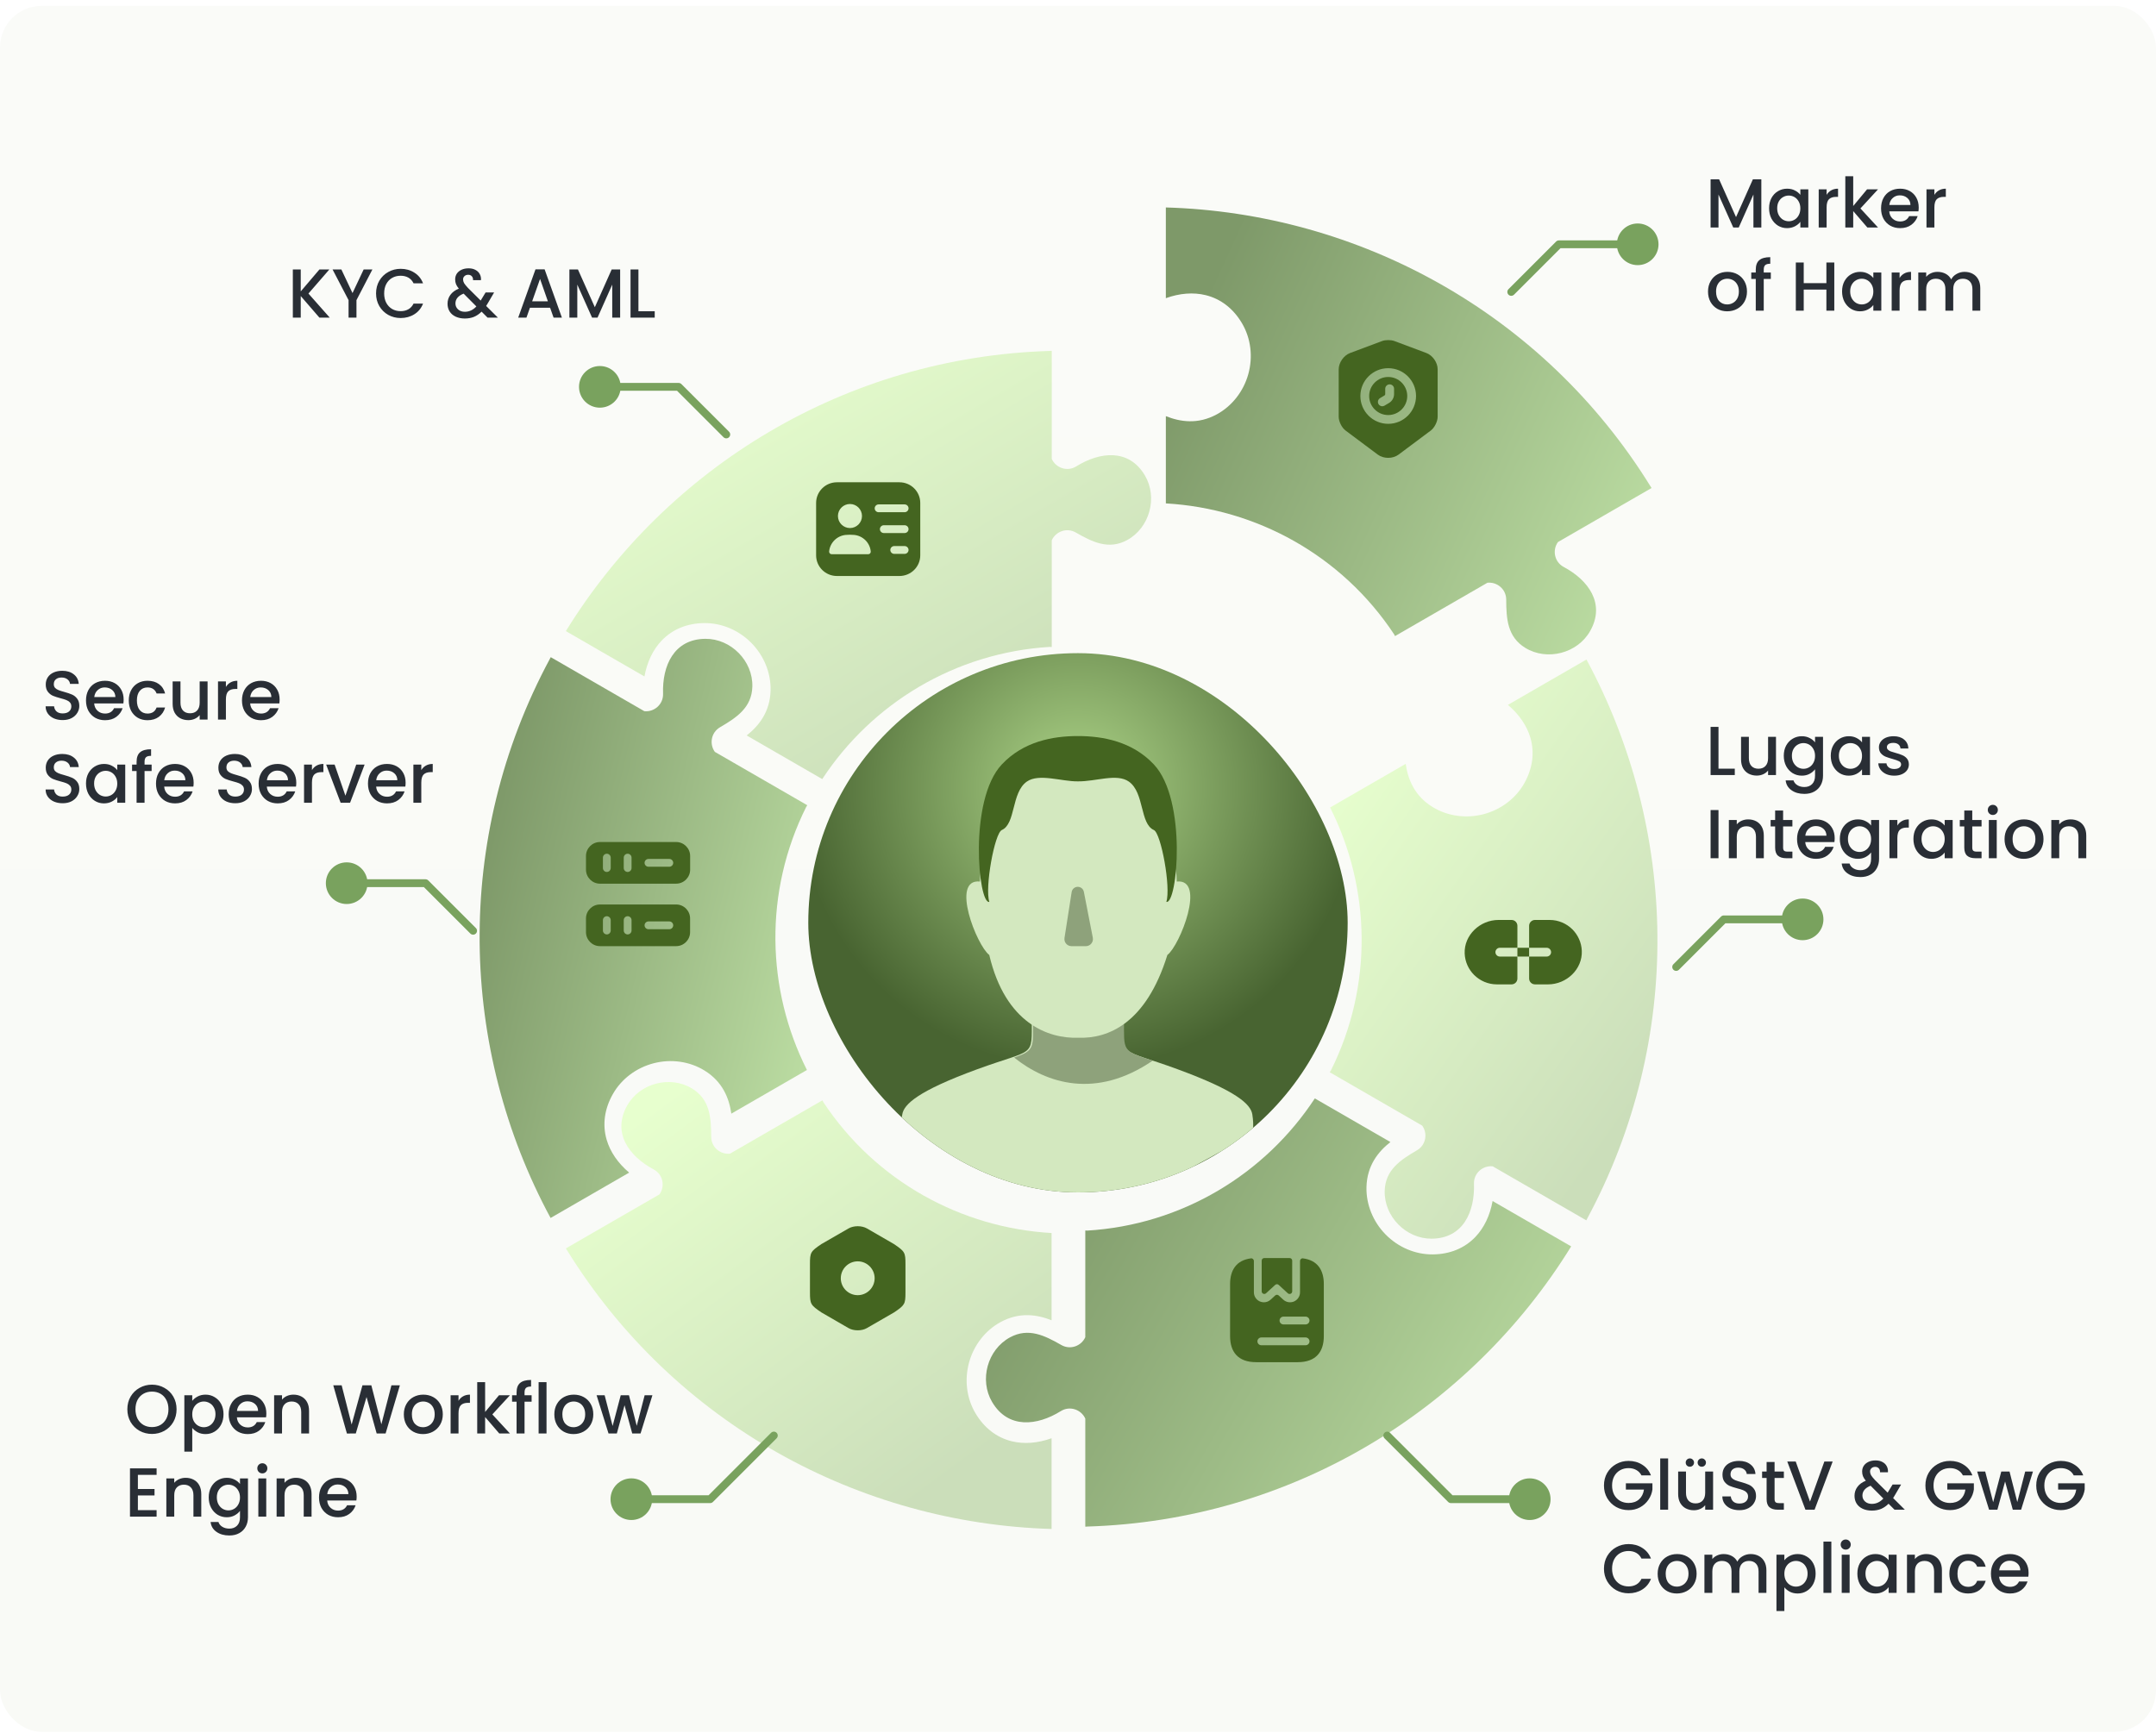 <?xml version="1.0" encoding="UTF-8"?> <svg xmlns="http://www.w3.org/2000/svg" width="311" height="250" viewBox="0 0 311 250" fill="none"><rect y="0.85" width="311" height="249.025" rx="6" fill="url(#paint0_linear_975_19403)"></rect><g clip-path="url(#clip0_975_19403)"><rect x="116.594" y="94.24" width="77.805" height="77.805" rx="38.903" fill="url(#paint1_radial_975_19403)"></rect><path d="M180.643 163.481C180.643 163.481 180.936 162.611 180.643 160.775C180.403 159.325 178.394 157.409 169.853 154.27C161.445 151.183 161.964 152.686 161.964 147.005C161.964 143.32 163.839 145.462 165.037 138.464C165.503 135.71 165.875 137.546 166.886 133.129C167.418 130.814 166.527 130.641 166.633 129.537C166.74 128.433 166.846 127.448 167.046 125.186C167.285 122.392 164.691 115.035 155.391 115.035C146.092 115.035 143.497 122.392 143.75 125.2C143.95 127.448 144.056 128.446 144.162 129.55C144.269 130.654 143.377 130.827 143.91 133.142C144.921 137.546 145.293 135.71 145.759 138.477C146.956 145.475 148.832 143.333 148.832 147.019C148.832 152.713 149.351 151.21 140.943 154.283C132.401 157.409 130.379 159.338 130.153 160.789C129.847 162.611 129.555 163.481 129.555 163.481C129.555 163.481 148.527 174.765 155.391 174.765C162.256 174.765 180.643 163.481 180.643 163.481Z" fill="#D3E8BF"></path><path d="M147.638 138.597C152.975 137.734 159.915 137.072 165.45 137.467C165.372 137.725 165.293 138.063 165.213 138.537C164.016 145.534 162.14 143.393 162.14 147.078C162.14 151.723 161.793 151.565 166.265 153.041C158.072 158.636 150.954 156.326 146.289 152.589C149.277 151.557 149.009 151.191 149.009 147.091C149.009 143.847 147.555 145.118 146.391 140.696L147.638 138.597Z" fill="#8EA27B"></path><path d="M155.546 149.729C151.264 149.88 145.029 147.701 142.7 137.785C140.897 136.433 137.066 126.742 141.348 127.193C141.348 123.046 144.653 114.798 146.306 111.192L155.546 110.516L164.786 111.192C166.439 114.798 169.744 123.046 169.744 127.193C174.026 126.742 170.195 136.433 168.392 137.785C165.312 147.701 159.828 149.88 155.546 149.729Z" fill="#D3E8BF"></path><path d="M155.477 112.738C153.144 112.771 149.868 111.546 148.119 112.771C146.984 113.566 146.592 115.103 146.223 116.549C145.86 117.974 145.519 119.31 144.513 119.758C143.463 120.224 142.034 128.096 142.71 130.125C141.132 130.575 139.663 115.445 144.513 110.292C147.62 106.991 151.833 106.2 155.477 106.2C159.12 106.2 163.334 106.991 166.44 110.292C171.291 115.445 169.821 130.575 168.243 130.125C168.919 128.096 167.491 120.224 166.44 119.758C165.434 119.31 165.093 117.974 164.73 116.549C164.361 115.103 163.97 113.566 162.835 112.771C161.085 111.546 158.102 112.771 155.477 112.738Z" fill="#446520"></path><path d="M154.585 128.709C154.653 128.274 155.028 127.953 155.468 127.953C155.896 127.953 156.264 128.256 156.346 128.676L157.636 135.293C157.76 135.927 157.274 136.517 156.628 136.517L154.567 136.517C153.936 136.517 153.455 135.954 153.552 135.332L154.585 128.709Z" fill="#8EA27B"></path></g><g filter="url(#filter0_dii_975_19403)"><path d="M166.55 65.828C164.24 61.903 160.041 62.387 156.646 64.504C155.322 65.33 153.682 64.715 153.107 63.428V47.841H152.896L152.879 47.849C123.33 48.722 97.569 64.674 83.019 88.275L94.354 94.819C94.729 92.74 95.578 90.952 96.846 89.629C98.402 88.006 100.524 87.137 102.981 87.117C105.501 87.091 107.972 88.145 109.791 89.996C111.606 91.844 112.611 94.338 112.547 96.84C112.466 99.96 110.832 101.958 109.096 103.33L119.999 109.625C127.125 98.759 139.113 91.372 152.871 90.55L152.896 90.564H153.107V75.173C153.667 73.915 155.245 73.291 156.564 74.044C158.953 75.407 161.304 76.595 163.974 75.144C167.221 73.379 168.423 69.01 166.55 65.828Z" fill="url(#paint2_linear_975_19403)"></path></g><g filter="url(#filter1_dii_975_19403)"><path d="M102.977 89.709C98.423 89.746 96.742 93.625 96.878 97.624C96.931 99.184 95.579 100.297 94.176 100.151L80.679 92.358L80.573 92.54L80.571 92.559C66.553 118.586 67.487 148.871 80.651 173.271L91.986 166.728C90.373 165.363 89.249 163.735 88.737 161.975C88.109 159.816 88.418 157.544 89.629 155.406C90.866 153.21 93.015 151.598 95.527 150.948C98.035 150.299 100.698 150.677 102.833 151.983C105.494 153.613 106.408 156.027 106.727 158.217L117.63 151.922C111.784 140.317 111.38 126.242 117.547 113.916L117.572 113.902L117.677 113.719L104.348 106.023C103.539 104.909 103.787 103.231 105.099 102.465C107.473 101.078 109.678 99.635 109.757 96.598C109.852 92.904 106.669 89.678 102.977 89.709Z" fill="url(#paint3_linear_975_19403)"></path></g><g filter="url(#filter2_dii_975_19403)"><path d="M91.874 156.704C89.63 160.666 92.149 164.061 95.681 165.943C97.057 166.677 97.345 168.405 96.517 169.546L83.019 177.339L83.125 177.522L83.14 177.533C98.671 202.686 125.366 217.02 153.08 217.82V204.732C151.091 205.446 149.119 205.606 147.339 205.169C145.155 204.633 143.342 203.23 142.095 201.112C140.813 198.942 140.491 196.275 141.185 193.774C141.877 191.278 143.535 189.161 145.734 187.966C148.476 186.476 151.024 186.892 153.08 187.71V175.121C140.106 174.381 127.715 167.693 120.124 156.189L120.124 156.161L120.018 155.978L106.689 163.673C105.319 163.817 103.99 162.763 103.983 161.244C103.969 158.494 103.822 155.863 101.23 154.277C98.079 152.347 93.694 153.491 91.874 156.704Z" fill="url(#paint4_linear_975_19403)"></path></g><g filter="url(#filter3_dii_975_19403)"><path d="M144.34 199.818C146.65 203.743 150.849 203.259 154.245 201.142C155.568 200.316 157.209 200.932 157.783 202.219V217.805H157.994L158.012 217.797C187.56 216.924 213.321 200.973 227.871 177.371L216.536 170.827C216.161 172.906 215.312 174.694 214.044 176.017C212.488 177.64 210.367 178.509 207.909 178.529C205.39 178.555 202.918 177.5 201.099 175.65C199.284 173.802 198.279 171.308 198.343 168.806C198.424 165.686 200.058 163.687 201.795 162.316L190.892 156.022C183.765 166.887 171.777 174.274 158.019 175.097L157.994 175.082H157.783V190.474C157.223 191.731 155.645 192.355 154.326 191.602C151.938 190.24 149.586 189.051 146.916 190.502C143.67 192.267 142.467 196.636 144.34 199.818Z" fill="url(#paint5_linear_975_19403)"></path></g><g filter="url(#filter4_dii_975_19403)"><path d="M207.912 175.938C212.466 175.9 214.146 172.022 214.01 168.022C213.957 166.463 215.31 165.35 216.712 165.496L230.21 173.289L230.315 173.106L230.318 173.088C244.336 147.061 243.402 116.776 230.237 92.375L218.903 98.919C220.516 100.283 221.64 101.912 222.151 103.671C222.779 105.831 222.471 108.102 221.26 110.241C220.023 112.436 217.873 114.049 215.361 114.699C212.853 115.347 210.191 114.97 208.056 113.663C205.394 112.034 204.481 109.619 204.161 107.43L193.258 113.725C199.105 125.329 199.508 139.405 193.342 151.73L193.316 151.745L193.211 151.928L206.541 159.624C207.35 160.737 207.101 162.416 205.79 163.182C203.415 164.569 201.21 166.011 201.132 169.049C201.037 172.743 204.219 175.968 207.912 175.938Z" fill="url(#paint6_linear_975_19403)"></path></g><g filter="url(#filter5_dii_975_19403)"><path d="M230.607 88.587C232.852 84.624 230.333 81.229 226.801 79.347C225.425 78.614 225.138 76.885 225.965 75.745L239.463 67.952L239.357 67.769L239.342 67.757C223.811 42.604 197.116 28.27 169.402 27.471V40.559C171.391 39.844 173.363 39.685 175.143 40.122C177.327 40.658 179.14 42.061 180.386 44.179C181.669 46.348 181.991 49.016 181.297 51.516C180.605 54.012 178.947 56.129 176.748 57.324C174.006 58.815 171.459 58.399 169.403 57.581V70.17C182.376 70.909 194.767 77.598 202.358 89.101V89.13L202.464 89.313L215.793 81.617C217.163 81.473 218.492 82.528 218.499 84.046C218.513 86.796 218.66 89.427 221.251 91.014C224.403 92.943 228.788 91.8 230.607 88.587Z" fill="url(#paint7_linear_975_19403)"></path></g><path d="M129.742 69.585H120.727C119.067 69.585 117.723 70.923 117.723 72.568V80.125C117.723 81.77 119.067 83.107 120.727 83.107H129.742C131.402 83.107 132.747 81.77 132.747 80.125V72.568C132.747 70.923 131.402 69.585 129.742 69.585ZM122.606 72.718C123.56 72.718 124.341 73.499 124.341 74.453C124.341 75.407 123.56 76.189 122.606 76.189C121.651 76.189 120.87 75.407 120.87 74.453C120.87 73.499 121.651 72.718 122.606 72.718ZM125.513 79.847C125.445 79.922 125.34 79.967 125.235 79.967H119.976C119.871 79.967 119.766 79.922 119.698 79.847C119.631 79.772 119.593 79.667 119.601 79.561C119.728 78.299 120.735 77.3 121.997 77.18C122.395 77.143 122.808 77.143 123.206 77.18C124.469 77.3 125.483 78.299 125.603 79.561C125.618 79.667 125.58 79.772 125.513 79.847ZM130.493 79.915H128.991C128.683 79.915 128.427 79.659 128.427 79.351C128.427 79.043 128.683 78.788 128.991 78.788H130.493C130.801 78.788 131.057 79.043 131.057 79.351C131.057 79.659 130.801 79.915 130.493 79.915ZM130.493 76.91H127.488C127.18 76.91 126.925 76.654 126.925 76.346C126.925 76.038 127.18 75.783 127.488 75.783H130.493C130.801 75.783 131.057 76.038 131.057 76.346C131.057 76.654 130.801 76.91 130.493 76.91ZM130.493 73.905H126.737C126.429 73.905 126.174 73.65 126.174 73.341C126.174 73.034 126.429 72.778 126.737 72.778H130.493C130.801 72.778 131.057 73.034 131.057 73.341C131.057 73.65 130.801 73.905 130.493 73.905Z" fill="#446520"></path><path d="M97.538 121.489H86.541C85.436 121.489 84.527 122.398 84.527 123.502V125.478C84.527 126.59 85.436 127.499 86.541 127.499H97.531C98.642 127.499 99.552 126.59 99.552 125.486V123.502C99.552 122.398 98.642 121.489 97.538 121.489ZM88.096 125.245C88.096 125.553 87.84 125.809 87.532 125.809C87.224 125.809 86.969 125.553 86.969 125.245V123.743C86.969 123.435 87.224 123.179 87.532 123.179C87.84 123.179 88.096 123.435 88.096 123.743V125.245ZM91.1 125.245C91.1 125.553 90.845 125.809 90.537 125.809C90.229 125.809 89.974 125.553 89.974 125.245V123.743C89.974 123.435 90.229 123.179 90.537 123.179C90.845 123.179 91.1 123.435 91.1 123.743V125.245ZM96.547 125.057H93.542C93.234 125.057 92.978 124.802 92.978 124.494C92.978 124.186 93.234 123.931 93.542 123.931H96.547C96.855 123.931 97.11 124.186 97.11 124.494C97.11 124.802 96.855 125.057 96.547 125.057Z" fill="#446520"></path><path d="M97.538 130.503H86.541C85.436 130.503 84.527 131.412 84.527 132.517V134.492C84.527 135.604 85.436 136.513 86.541 136.513H97.531C98.642 136.513 99.544 135.604 99.544 134.5V132.524C99.552 131.412 98.642 130.503 97.538 130.503ZM88.096 134.259C88.096 134.567 87.84 134.823 87.532 134.823C87.224 134.823 86.969 134.567 86.969 134.259V132.757C86.969 132.449 87.224 132.194 87.532 132.194C87.84 132.194 88.096 132.449 88.096 132.757V134.259ZM91.1 134.259C91.1 134.567 90.845 134.823 90.537 134.823C90.229 134.823 89.974 134.567 89.974 134.259V132.757C89.974 132.449 90.229 132.194 90.537 132.194C90.845 132.194 91.1 132.449 91.1 132.757V134.259ZM96.547 134.072H93.542C93.234 134.072 92.978 133.816 92.978 133.508C92.978 133.2 93.234 132.945 93.542 132.945H96.547C96.855 132.945 97.11 133.2 97.11 133.508C97.11 133.816 96.855 134.072 96.547 134.072Z" fill="#446520"></path><path d="M200.247 54.392C198.734 54.392 197.5 55.626 197.5 57.138C197.5 58.651 198.734 59.885 200.247 59.885C201.759 59.885 202.993 58.651 202.993 57.138C202.993 55.626 201.759 54.392 200.247 54.392ZM201.092 56.868C201.092 57.383 200.813 57.873 200.373 58.135L199.723 58.524C199.621 58.583 199.511 58.617 199.393 58.617C199.182 58.617 198.97 58.507 198.852 58.313C198.675 58.009 198.768 57.62 199.072 57.442L199.714 57.054C199.782 57.011 199.816 56.944 199.816 56.876V56.09C199.816 55.744 200.103 55.456 200.449 55.456C200.796 55.456 201.092 55.735 201.092 56.082V56.868Z" fill="#446520"></path><path d="M205.774 50.943L201.126 49.202C200.644 49.025 199.858 49.025 199.376 49.202L194.728 50.943C193.832 51.281 193.105 52.329 193.105 53.284V60.13C193.105 60.814 193.553 61.718 194.103 62.124L198.751 65.598C199.571 66.215 200.914 66.215 201.734 65.598L206.382 62.124C206.931 61.71 207.379 60.814 207.379 60.13V53.284C207.388 52.329 206.661 51.281 205.774 50.943ZM200.247 61.152C198.032 61.152 196.232 59.352 196.232 57.138C196.232 54.924 198.032 53.124 200.247 53.124C202.461 53.124 204.261 54.924 204.261 57.138C204.261 59.352 202.461 61.152 200.247 61.152Z" fill="#446520"></path><path d="M128.938 179.489L125.054 177.243C124.31 176.815 123.146 176.815 122.402 177.243L118.481 179.504C116.926 180.556 116.836 180.714 116.836 182.389V186.468C116.836 188.143 116.926 188.308 118.511 189.375L122.395 191.621C122.77 191.839 123.251 191.944 123.725 191.944C124.198 191.944 124.679 191.839 125.047 191.621L128.968 189.36C130.523 188.308 130.613 188.151 130.613 186.475V182.389C130.613 180.714 130.523 180.556 128.938 179.489ZM123.725 186.873C122.38 186.873 121.283 185.777 121.283 184.432C121.283 183.087 122.38 181.991 123.725 181.991C125.069 181.991 126.166 183.087 126.166 184.432C126.166 185.777 125.069 186.873 123.725 186.873Z" fill="#446520"></path><path d="M21.92 206.895C21.273 206.895 20.677 206.745 20.13 206.445C19.59 206.138 19.16 205.715 18.84 205.175C18.527 204.628 18.37 204.015 18.37 203.335C18.37 202.655 18.527 202.045 18.84 201.505C19.16 200.965 19.59 200.545 20.13 200.245C20.677 199.938 21.273 199.785 21.92 199.785C22.573 199.785 23.17 199.938 23.71 200.245C24.257 200.545 24.687 200.965 25 201.505C25.313 202.045 25.47 202.655 25.47 203.335C25.47 204.015 25.313 204.628 25 205.175C24.687 205.715 24.257 206.138 23.71 206.445C23.17 206.745 22.573 206.895 21.92 206.895ZM21.92 205.905C22.38 205.905 22.79 205.801 23.15 205.595C23.51 205.381 23.79 205.081 23.99 204.695C24.197 204.301 24.3 203.848 24.3 203.335C24.3 202.821 24.197 202.371 23.99 201.985C23.79 201.598 23.51 201.301 23.15 201.095C22.79 200.888 22.38 200.785 21.92 200.785C21.46 200.785 21.05 200.888 20.69 201.095C20.33 201.301 20.047 201.598 19.84 201.985C19.64 202.371 19.54 202.821 19.54 203.335C19.54 203.848 19.64 204.301 19.84 204.695C20.047 205.081 20.33 205.381 20.69 205.595C21.05 205.801 21.46 205.905 21.92 205.905ZM27.732 202.125C27.925 201.871 28.189 201.658 28.522 201.485C28.855 201.311 29.232 201.225 29.652 201.225C30.132 201.225 30.569 201.345 30.962 201.585C31.362 201.818 31.675 202.148 31.902 202.575C32.129 203.001 32.242 203.491 32.242 204.045C32.242 204.598 32.129 205.095 31.902 205.535C31.675 205.968 31.362 206.308 30.962 206.555C30.569 206.795 30.132 206.915 29.652 206.915C29.232 206.915 28.858 206.831 28.532 206.665C28.205 206.491 27.939 206.278 27.732 206.025V209.445H26.592V201.315H27.732V202.125ZM31.082 204.045C31.082 203.665 31.002 203.338 30.842 203.065C30.689 202.785 30.482 202.575 30.222 202.435C29.968 202.288 29.695 202.215 29.402 202.215C29.115 202.215 28.842 202.288 28.582 202.435C28.328 202.581 28.122 202.795 27.962 203.075C27.808 203.355 27.732 203.685 27.732 204.065C27.732 204.445 27.808 204.778 27.962 205.065C28.122 205.345 28.328 205.558 28.582 205.705C28.842 205.851 29.115 205.925 29.402 205.925C29.695 205.925 29.968 205.851 30.222 205.705C30.482 205.551 30.689 205.331 30.842 205.045C31.002 204.758 31.082 204.425 31.082 204.045ZM38.419 203.935C38.419 204.141 38.406 204.328 38.379 204.495H34.169C34.203 204.935 34.366 205.288 34.659 205.555C34.953 205.821 35.312 205.955 35.739 205.955C36.352 205.955 36.786 205.698 37.039 205.185H38.269C38.102 205.691 37.799 206.108 37.359 206.435C36.926 206.755 36.386 206.915 35.739 206.915C35.212 206.915 34.739 206.798 34.319 206.565C33.906 206.325 33.579 205.991 33.339 205.565C33.106 205.131 32.989 204.631 32.989 204.065C32.989 203.498 33.102 203.001 33.329 202.575C33.562 202.141 33.886 201.808 34.299 201.575C34.719 201.341 35.199 201.225 35.739 201.225C36.259 201.225 36.722 201.338 37.129 201.565C37.536 201.791 37.852 202.111 38.079 202.525C38.306 202.931 38.419 203.401 38.419 203.935ZM37.229 203.575C37.222 203.155 37.072 202.818 36.779 202.565C36.486 202.311 36.123 202.185 35.689 202.185C35.296 202.185 34.959 202.311 34.679 202.565C34.399 202.811 34.233 203.148 34.179 203.575H37.229ZM42.321 201.225C42.754 201.225 43.141 201.315 43.481 201.495C43.828 201.675 44.098 201.941 44.291 202.295C44.484 202.648 44.581 203.075 44.581 203.575V206.825H43.451V203.745C43.451 203.251 43.328 202.875 43.081 202.615C42.834 202.348 42.498 202.215 42.071 202.215C41.644 202.215 41.304 202.348 41.051 202.615C40.804 202.875 40.681 203.251 40.681 203.745V206.825H39.541V201.315H40.681V201.945C40.868 201.718 41.104 201.541 41.391 201.415C41.684 201.288 41.994 201.225 42.321 201.225ZM57.683 199.875L55.623 206.825H54.333L52.873 201.565L51.323 206.825L50.043 206.835L48.073 199.875H49.283L50.723 205.535L52.283 199.875H53.563L55.013 205.505L56.463 199.875H57.683ZM61.013 206.915C60.493 206.915 60.023 206.798 59.603 206.565C59.183 206.325 58.853 205.991 58.613 205.565C58.373 205.131 58.253 204.631 58.253 204.065C58.253 203.505 58.376 203.008 58.623 202.575C58.87 202.141 59.206 201.808 59.633 201.575C60.06 201.341 60.536 201.225 61.063 201.225C61.59 201.225 62.066 201.341 62.493 201.575C62.92 201.808 63.256 202.141 63.503 202.575C63.75 203.008 63.873 203.505 63.873 204.065C63.873 204.625 63.746 205.121 63.493 205.555C63.24 205.988 62.893 206.325 62.453 206.565C62.02 206.798 61.54 206.915 61.013 206.915ZM61.013 205.925C61.306 205.925 61.58 205.855 61.833 205.715C62.093 205.575 62.303 205.365 62.463 205.085C62.623 204.805 62.703 204.465 62.703 204.065C62.703 203.665 62.626 203.328 62.473 203.055C62.32 202.775 62.116 202.565 61.863 202.425C61.61 202.285 61.336 202.215 61.043 202.215C60.75 202.215 60.476 202.285 60.223 202.425C59.976 202.565 59.78 202.775 59.633 203.055C59.486 203.328 59.413 203.665 59.413 204.065C59.413 204.658 59.563 205.118 59.863 205.445C60.17 205.765 60.553 205.925 61.013 205.925ZM66.14 202.115C66.307 201.835 66.527 201.618 66.8 201.465C67.08 201.305 67.41 201.225 67.79 201.225V202.405H67.5C67.053 202.405 66.713 202.518 66.48 202.745C66.253 202.971 66.14 203.365 66.14 203.925V206.825H65V201.315H66.14V202.115ZM71.018 204.075L73.558 206.825H72.018L69.978 204.455V206.825H68.838V199.425H69.978V203.725L71.978 201.315H73.558L71.018 204.075ZM76.685 202.245H75.665V206.825H74.515V202.245H73.865V201.315H74.515V200.925C74.515 200.291 74.682 199.831 75.015 199.545C75.355 199.251 75.885 199.105 76.605 199.105V200.055C76.258 200.055 76.015 200.121 75.875 200.255C75.735 200.381 75.665 200.605 75.665 200.925V201.315H76.685V202.245ZM78.835 199.425V206.825H77.695V199.425H78.835ZM82.722 206.915C82.202 206.915 81.732 206.798 81.312 206.565C80.892 206.325 80.562 205.991 80.322 205.565C80.082 205.131 79.962 204.631 79.962 204.065C79.962 203.505 80.085 203.008 80.332 202.575C80.579 202.141 80.915 201.808 81.342 201.575C81.769 201.341 82.245 201.225 82.772 201.225C83.299 201.225 83.775 201.341 84.202 201.575C84.629 201.808 84.965 202.141 85.212 202.575C85.459 203.008 85.582 203.505 85.582 204.065C85.582 204.625 85.455 205.121 85.202 205.555C84.949 205.988 84.602 206.325 84.162 206.565C83.729 206.798 83.249 206.915 82.722 206.915ZM82.722 205.925C83.015 205.925 83.289 205.855 83.542 205.715C83.802 205.575 84.012 205.365 84.172 205.085C84.332 204.805 84.412 204.465 84.412 204.065C84.412 203.665 84.335 203.328 84.182 203.055C84.029 202.775 83.825 202.565 83.572 202.425C83.319 202.285 83.045 202.215 82.752 202.215C82.459 202.215 82.185 202.285 81.932 202.425C81.685 202.565 81.489 202.775 81.342 203.055C81.195 203.328 81.122 203.665 81.122 204.065C81.122 204.658 81.272 205.118 81.572 205.445C81.879 205.765 82.262 205.925 82.722 205.925ZM94.109 201.315L92.399 206.825H91.199L90.089 202.755L88.979 206.825H87.779L86.059 201.315H87.219L88.369 205.745L89.539 201.315H90.729L91.849 205.725L92.989 201.315H94.109ZM19.89 212.795V214.835H22.29V215.765H19.89V217.895H22.59V218.825H18.75V211.865H22.59V212.795H19.89ZM26.774 213.225C27.207 213.225 27.594 213.315 27.934 213.495C28.281 213.675 28.551 213.941 28.744 214.295C28.938 214.648 29.034 215.075 29.034 215.575V218.825H27.904V215.745C27.904 215.251 27.781 214.875 27.534 214.615C27.288 214.348 26.951 214.215 26.524 214.215C26.098 214.215 25.758 214.348 25.504 214.615C25.258 214.875 25.134 215.251 25.134 215.745V218.825H23.994V213.315H25.134V213.945C25.321 213.718 25.558 213.541 25.844 213.415C26.137 213.288 26.448 213.225 26.774 213.225ZM32.708 213.225C33.135 213.225 33.512 213.311 33.838 213.485C34.172 213.651 34.432 213.861 34.618 214.115V213.315H35.768V218.915C35.768 219.421 35.662 219.871 35.448 220.265C35.235 220.665 34.925 220.978 34.518 221.205C34.118 221.431 33.638 221.545 33.078 221.545C32.332 221.545 31.712 221.368 31.218 221.015C30.725 220.668 30.445 220.195 30.378 219.595H31.508C31.595 219.881 31.778 220.111 32.058 220.285C32.345 220.465 32.685 220.555 33.078 220.555C33.538 220.555 33.908 220.415 34.188 220.135C34.475 219.855 34.618 219.448 34.618 218.915V217.995C34.425 218.255 34.162 218.475 33.828 218.655C33.502 218.828 33.128 218.915 32.708 218.915C32.228 218.915 31.788 218.795 31.388 218.555C30.995 218.308 30.682 217.968 30.448 217.535C30.222 217.095 30.108 216.598 30.108 216.045C30.108 215.491 30.222 215.001 30.448 214.575C30.682 214.148 30.995 213.818 31.388 213.585C31.788 213.345 32.228 213.225 32.708 213.225ZM34.618 216.065C34.618 215.685 34.538 215.355 34.378 215.075C34.225 214.795 34.022 214.581 33.768 214.435C33.515 214.288 33.242 214.215 32.948 214.215C32.655 214.215 32.382 214.288 32.128 214.435C31.875 214.575 31.668 214.785 31.508 215.065C31.355 215.338 31.278 215.665 31.278 216.045C31.278 216.425 31.355 216.758 31.508 217.045C31.668 217.331 31.875 217.551 32.128 217.705C32.388 217.851 32.662 217.925 32.948 217.925C33.242 217.925 33.515 217.851 33.768 217.705C34.022 217.558 34.225 217.345 34.378 217.065C34.538 216.778 34.618 216.445 34.618 216.065ZM37.846 212.585C37.639 212.585 37.466 212.515 37.326 212.375C37.186 212.235 37.116 212.061 37.116 211.855C37.116 211.648 37.186 211.475 37.326 211.335C37.466 211.195 37.639 211.125 37.846 211.125C38.046 211.125 38.216 211.195 38.356 211.335C38.496 211.475 38.566 211.648 38.566 211.855C38.566 212.061 38.496 212.235 38.356 212.375C38.216 212.515 38.046 212.585 37.846 212.585ZM38.406 213.315V218.825H37.266V213.315H38.406ZM42.682 213.225C43.116 213.225 43.502 213.315 43.842 213.495C44.189 213.675 44.459 213.941 44.652 214.295C44.846 214.648 44.942 215.075 44.942 215.575V218.825H43.812V215.745C43.812 215.251 43.689 214.875 43.442 214.615C43.196 214.348 42.859 214.215 42.432 214.215C42.006 214.215 41.666 214.348 41.412 214.615C41.166 214.875 41.042 215.251 41.042 215.745V218.825H39.902V213.315H41.042V213.945C41.229 213.718 41.466 213.541 41.752 213.415C42.046 213.288 42.356 213.225 42.682 213.225ZM51.447 215.935C51.447 216.141 51.433 216.328 51.407 216.495H47.197C47.23 216.935 47.393 217.288 47.687 217.555C47.98 217.821 48.34 217.955 48.767 217.955C49.38 217.955 49.813 217.698 50.066 217.185H51.297C51.13 217.691 50.827 218.108 50.386 218.435C49.953 218.755 49.413 218.915 48.767 218.915C48.24 218.915 47.767 218.798 47.346 218.565C46.933 218.325 46.606 217.991 46.367 217.565C46.133 217.131 46.017 216.631 46.017 216.065C46.017 215.498 46.13 215.001 46.356 214.575C46.59 214.141 46.913 213.808 47.327 213.575C47.746 213.341 48.227 213.225 48.767 213.225C49.286 213.225 49.75 213.338 50.157 213.565C50.563 213.791 50.88 214.111 51.106 214.525C51.333 214.931 51.447 215.401 51.447 215.935ZM50.257 215.575C50.25 215.155 50.1 214.818 49.806 214.565C49.513 214.311 49.15 214.185 48.717 214.185C48.323 214.185 47.986 214.311 47.706 214.565C47.426 214.811 47.26 215.148 47.206 215.575H50.257Z" fill="#292E35"></path><path d="M46.072 45.825L43.382 42.715V45.825H42.242V38.875H43.382V42.045L46.082 38.875H47.512L44.492 42.355L47.562 45.825H46.072ZM53.72 38.875L51.42 43.305V45.825H50.28V43.305L47.97 38.875H49.24L50.85 42.285L52.46 38.875H53.72ZM54.245 42.335C54.245 41.655 54.402 41.045 54.715 40.505C55.035 39.965 55.465 39.545 56.005 39.245C56.552 38.938 57.148 38.785 57.795 38.785C58.535 38.785 59.192 38.968 59.765 39.335C60.345 39.695 60.765 40.208 61.025 40.875H59.655C59.475 40.508 59.225 40.235 58.905 40.055C58.585 39.875 58.215 39.785 57.795 39.785C57.335 39.785 56.925 39.888 56.565 40.095C56.205 40.301 55.922 40.598 55.715 40.985C55.515 41.371 55.415 41.821 55.415 42.335C55.415 42.848 55.515 43.298 55.715 43.685C55.922 44.071 56.205 44.371 56.565 44.585C56.925 44.791 57.335 44.895 57.795 44.895C58.215 44.895 58.585 44.805 58.905 44.625C59.225 44.445 59.475 44.171 59.655 43.805H61.025C60.765 44.471 60.345 44.985 59.765 45.345C59.192 45.705 58.535 45.885 57.795 45.885C57.142 45.885 56.545 45.735 56.005 45.435C55.465 45.128 55.035 44.705 54.715 44.165C54.402 43.625 54.245 43.015 54.245 42.335ZM70.327 45.825L69.467 44.965C69.134 45.298 68.77 45.548 68.377 45.715C67.984 45.875 67.544 45.955 67.057 45.955C66.564 45.955 66.127 45.868 65.747 45.695C65.367 45.521 65.074 45.275 64.867 44.955C64.66 44.628 64.557 44.251 64.557 43.825C64.557 43.345 64.694 42.918 64.967 42.545C65.24 42.165 65.647 41.865 66.187 41.645C65.994 41.411 65.857 41.195 65.777 40.995C65.697 40.788 65.657 40.561 65.657 40.315C65.657 40.008 65.734 39.735 65.887 39.495C66.047 39.255 66.274 39.065 66.567 38.925C66.86 38.785 67.2 38.715 67.587 38.715C67.98 38.715 68.314 38.791 68.587 38.945C68.867 39.091 69.074 39.295 69.207 39.555C69.347 39.815 69.404 40.105 69.377 40.425H68.237C68.244 40.178 68.184 39.988 68.057 39.855C67.93 39.715 67.757 39.645 67.537 39.645C67.317 39.645 67.137 39.711 66.997 39.845C66.864 39.971 66.797 40.128 66.797 40.315C66.797 40.495 66.847 40.675 66.947 40.855C67.054 41.028 67.237 41.255 67.497 41.535L69.337 43.365L70.047 42.195H71.277L70.377 43.735L70.127 44.145L71.817 45.825H70.327ZM67.057 44.985C67.684 44.985 68.237 44.728 68.717 44.215L66.877 42.365C66.09 42.678 65.697 43.151 65.697 43.785C65.697 44.125 65.824 44.411 66.077 44.645C66.33 44.871 66.657 44.985 67.057 44.985ZM79.352 44.405H76.442L75.942 45.825H74.752L77.242 38.865H78.562L81.052 45.825H79.852L79.352 44.405ZM79.032 43.475L77.902 40.245L76.762 43.475H79.032ZM89.455 38.875V45.825H88.315V41.065L86.195 45.825H85.405L83.275 41.065V45.825H82.135V38.875H83.365L85.805 44.325L88.235 38.875H89.455ZM92.093 44.905H94.443V45.825H90.953V38.875H92.093V44.905Z" fill="#292E35"></path><path d="M215.713 137.382C215.713 137.035 216.001 136.748 216.347 136.748H218.883V133.579C218.883 133.114 218.502 132.734 218.038 132.734H216.153C213.491 132.734 211.175 134.914 211.277 137.568C211.327 138.776 211.834 139.867 212.637 140.669C213.482 141.506 214.64 142.03 215.925 142.03H218.038C218.502 142.03 218.883 141.65 218.883 141.185V138.016H216.347C216.001 138.016 215.713 137.728 215.713 137.382Z" fill="#446520"></path><path d="M226.82 134.095C225.974 133.258 224.817 132.734 223.532 132.734H221.419C220.955 132.734 220.574 133.114 220.574 133.579V136.748H223.11C223.456 136.748 223.743 137.035 223.743 137.382C223.743 137.728 223.456 138.016 223.11 138.016H220.574V141.185C220.574 141.65 220.955 142.03 221.419 142.03H223.304C225.966 142.03 228.282 139.85 228.172 137.196C228.129 135.988 227.614 134.897 226.82 134.095Z" fill="#446520"></path><path d="M220.573 136.748H218.883V138.016H220.573V136.748Z" fill="#446520"></path><path d="M186.398 181.891V186.323C186.398 186.654 186.008 186.819 185.767 186.601L184.453 185.392C184.31 185.257 184.084 185.257 183.942 185.392L182.627 186.594C182.387 186.819 181.996 186.646 181.996 186.323V181.891C181.996 181.681 182.161 181.516 182.372 181.516H186.023C186.233 181.516 186.398 181.681 186.398 181.891Z" fill="#446520"></path><path d="M187.939 181.561C187.722 181.531 187.526 181.719 187.526 181.936V186.459C187.526 187.03 187.188 187.548 186.662 187.781C186.136 188.006 185.528 187.908 185.107 187.518L184.454 186.917C184.311 186.782 184.093 186.782 183.943 186.917L183.289 187.518C183.019 187.773 182.666 187.901 182.313 187.901C182.118 187.901 181.922 187.863 181.734 187.781C181.209 187.548 180.871 187.03 180.871 186.459V181.936C180.871 181.719 180.675 181.531 180.457 181.561C178.354 181.824 177.438 183.243 177.438 185.272V192.784C177.438 195.037 178.564 196.54 181.194 196.54H187.203C189.832 196.54 190.959 195.037 190.959 192.784V185.272C190.959 183.243 190.043 181.824 187.939 181.561ZM188.33 194.098H181.945C181.637 194.098 181.381 193.843 181.381 193.535C181.381 193.227 181.637 192.972 181.945 192.972H188.33C188.638 192.972 188.893 193.227 188.893 193.535C188.893 193.843 188.638 194.098 188.33 194.098ZM188.33 191.094H185.137C184.829 191.094 184.574 190.838 184.574 190.53C184.574 190.222 184.829 189.967 185.137 189.967H188.33C188.638 189.967 188.893 190.222 188.893 190.53C188.893 190.838 188.638 191.094 188.33 191.094Z" fill="#446520"></path><path d="M217.598 41.72C217.378 41.94 217.378 42.297 217.598 42.517C217.818 42.737 218.174 42.737 218.394 42.517L217.598 41.72ZM224.865 35.249V34.686C224.715 34.686 224.572 34.745 224.466 34.851L224.865 35.249ZM233.229 35.249C233.229 36.909 234.574 38.254 236.234 38.254C237.893 38.254 239.238 36.909 239.238 35.249C239.238 33.59 237.893 32.245 236.234 32.245C234.574 32.245 233.229 33.59 233.229 35.249ZM217.996 42.118L218.394 42.517L225.263 35.648L224.865 35.249L224.466 34.851L217.598 41.72L217.996 42.118ZM224.865 35.249V35.813H236.234V35.249V34.686H224.865V35.249Z" fill="#79A25E"></path><path d="M254.07 25.875V32.825H252.93V28.065L250.81 32.825H250.02L247.89 28.065V32.825H246.75V25.875H247.98L250.42 31.325L252.85 25.875H254.07ZM255.188 30.045C255.188 29.491 255.302 29.001 255.528 28.575C255.762 28.148 256.075 27.818 256.468 27.585C256.868 27.345 257.308 27.225 257.788 27.225C258.222 27.225 258.598 27.311 258.918 27.485C259.245 27.651 259.505 27.861 259.698 28.115V27.315H260.848V32.825H259.698V32.005C259.505 32.265 259.242 32.481 258.908 32.655C258.575 32.828 258.195 32.915 257.768 32.915C257.295 32.915 256.862 32.795 256.468 32.555C256.075 32.308 255.762 31.968 255.528 31.535C255.302 31.095 255.188 30.598 255.188 30.045ZM259.698 30.065C259.698 29.685 259.618 29.355 259.458 29.075C259.305 28.795 259.102 28.581 258.848 28.435C258.595 28.288 258.322 28.215 258.028 28.215C257.735 28.215 257.462 28.288 257.208 28.435C256.955 28.575 256.748 28.785 256.588 29.065C256.435 29.338 256.358 29.665 256.358 30.045C256.358 30.425 256.435 30.758 256.588 31.045C256.748 31.331 256.955 31.551 257.208 31.705C257.468 31.851 257.742 31.925 258.028 31.925C258.322 31.925 258.595 31.851 258.848 31.705C259.102 31.558 259.305 31.345 259.458 31.065C259.618 30.778 259.698 30.445 259.698 30.065ZM263.486 28.115C263.652 27.835 263.872 27.618 264.146 27.465C264.426 27.305 264.756 27.225 265.136 27.225V28.405H264.846C264.399 28.405 264.059 28.518 263.826 28.745C263.599 28.971 263.486 29.365 263.486 29.925V32.825H262.346V27.315H263.486V28.115ZM268.364 30.075L270.904 32.825H269.364L267.324 30.455V32.825H266.184V25.425H267.324V29.725L269.324 27.315H270.904L268.364 30.075ZM276.771 29.935C276.771 30.141 276.757 30.328 276.731 30.495H272.521C272.554 30.935 272.717 31.288 273.011 31.555C273.304 31.821 273.664 31.955 274.091 31.955C274.704 31.955 275.137 31.698 275.391 31.185H276.621C276.454 31.691 276.151 32.108 275.711 32.435C275.277 32.755 274.737 32.915 274.091 32.915C273.564 32.915 273.091 32.798 272.671 32.565C272.257 32.325 271.931 31.991 271.691 31.565C271.457 31.131 271.341 30.631 271.341 30.065C271.341 29.498 271.454 29.001 271.681 28.575C271.914 28.141 272.237 27.808 272.651 27.575C273.071 27.341 273.551 27.225 274.091 27.225C274.611 27.225 275.074 27.338 275.481 27.565C275.887 27.791 276.204 28.111 276.431 28.525C276.657 28.931 276.771 29.401 276.771 29.935ZM275.581 29.575C275.574 29.155 275.424 28.818 275.131 28.565C274.837 28.311 274.474 28.185 274.041 28.185C273.647 28.185 273.311 28.311 273.031 28.565C272.751 28.811 272.584 29.148 272.531 29.575H275.581ZM279.033 28.115C279.199 27.835 279.419 27.618 279.693 27.465C279.973 27.305 280.303 27.225 280.683 27.225V28.405H280.393C279.946 28.405 279.606 28.518 279.373 28.745C279.146 28.971 279.033 29.365 279.033 29.925V32.825H277.893V27.315H279.033V28.115ZM249.14 44.915C248.62 44.915 248.15 44.798 247.73 44.565C247.31 44.325 246.98 43.991 246.74 43.565C246.5 43.131 246.38 42.631 246.38 42.065C246.38 41.505 246.503 41.008 246.75 40.575C246.997 40.141 247.333 39.808 247.76 39.575C248.187 39.341 248.663 39.225 249.19 39.225C249.717 39.225 250.193 39.341 250.62 39.575C251.047 39.808 251.383 40.141 251.63 40.575C251.877 41.008 252 41.505 252 42.065C252 42.625 251.873 43.121 251.62 43.555C251.367 43.988 251.02 44.325 250.58 44.565C250.147 44.798 249.667 44.915 249.14 44.915ZM249.14 43.925C249.433 43.925 249.707 43.855 249.96 43.715C250.22 43.575 250.43 43.365 250.59 43.085C250.75 42.805 250.83 42.465 250.83 42.065C250.83 41.665 250.753 41.328 250.6 41.055C250.447 40.775 250.243 40.565 249.99 40.425C249.737 40.285 249.463 40.215 249.17 40.215C248.877 40.215 248.603 40.285 248.35 40.425C248.103 40.565 247.907 40.775 247.76 41.055C247.613 41.328 247.54 41.665 247.54 42.065C247.54 42.658 247.69 43.118 247.99 43.445C248.297 43.765 248.68 43.925 249.14 43.925ZM255.437 40.245H254.417V44.825H253.267V40.245H252.617V39.315H253.267V38.925C253.267 38.291 253.434 37.831 253.767 37.545C254.107 37.251 254.637 37.105 255.357 37.105V38.055C255.01 38.055 254.767 38.121 254.627 38.255C254.487 38.381 254.417 38.605 254.417 38.925V39.315H255.437V40.245ZM264.595 37.875V44.825H263.455V41.785H260.185V44.825H259.045V37.875H260.185V40.855H263.455V37.875H264.595ZM265.716 42.045C265.716 41.491 265.829 41.001 266.056 40.575C266.289 40.148 266.602 39.818 266.996 39.585C267.396 39.345 267.836 39.225 268.316 39.225C268.749 39.225 269.126 39.311 269.446 39.485C269.772 39.651 270.032 39.861 270.226 40.115V39.315H271.376V44.825H270.226V44.005C270.032 44.265 269.769 44.481 269.436 44.655C269.102 44.828 268.722 44.915 268.296 44.915C267.822 44.915 267.389 44.795 266.996 44.555C266.602 44.308 266.289 43.968 266.056 43.535C265.829 43.095 265.716 42.598 265.716 42.045ZM270.226 42.065C270.226 41.685 270.146 41.355 269.986 41.075C269.832 40.795 269.629 40.581 269.376 40.435C269.122 40.288 268.849 40.215 268.556 40.215C268.262 40.215 267.989 40.288 267.736 40.435C267.482 40.575 267.276 40.785 267.116 41.065C266.962 41.338 266.886 41.665 266.886 42.045C266.886 42.425 266.962 42.758 267.116 43.045C267.276 43.331 267.482 43.551 267.736 43.705C267.996 43.851 268.269 43.925 268.556 43.925C268.849 43.925 269.122 43.851 269.376 43.705C269.629 43.558 269.832 43.345 269.986 43.065C270.146 42.778 270.226 42.445 270.226 42.065ZM274.013 40.115C274.18 39.835 274.4 39.618 274.673 39.465C274.953 39.305 275.283 39.225 275.663 39.225V40.405H275.373C274.926 40.405 274.586 40.518 274.353 40.745C274.126 40.971 274.013 41.365 274.013 41.925V44.825H272.873V39.315H274.013V40.115ZM283.381 39.225C283.814 39.225 284.201 39.315 284.541 39.495C284.888 39.675 285.158 39.941 285.351 40.295C285.551 40.648 285.651 41.075 285.651 41.575V44.825H284.521V41.745C284.521 41.251 284.398 40.875 284.151 40.615C283.904 40.348 283.568 40.215 283.141 40.215C282.714 40.215 282.374 40.348 282.121 40.615C281.874 40.875 281.751 41.251 281.751 41.745V44.825H280.621V41.745C280.621 41.251 280.498 40.875 280.251 40.615C280.004 40.348 279.668 40.215 279.241 40.215C278.814 40.215 278.474 40.348 278.221 40.615C277.974 40.875 277.851 41.251 277.851 41.745V44.825H276.711V39.315H277.851V39.945C278.038 39.718 278.274 39.541 278.561 39.415C278.848 39.288 279.154 39.225 279.481 39.225C279.921 39.225 280.314 39.318 280.661 39.505C281.008 39.691 281.274 39.961 281.461 40.315C281.628 39.981 281.888 39.718 282.241 39.525C282.594 39.325 282.974 39.225 283.381 39.225Z" fill="#292E35"></path><path d="M9.04 103.895C8.573 103.895 8.153 103.815 7.78 103.655C7.407 103.488 7.113 103.255 6.9 102.955C6.687 102.655 6.58 102.305 6.58 101.905H7.8C7.827 102.205 7.943 102.451 8.15 102.645C8.363 102.838 8.66 102.935 9.04 102.935C9.433 102.935 9.74 102.841 9.96 102.655C10.18 102.461 10.29 102.215 10.29 101.915C10.29 101.681 10.22 101.491 10.08 101.345C9.947 101.198 9.777 101.085 9.57 101.005C9.37 100.925 9.09 100.838 8.73 100.745C8.277 100.625 7.907 100.505 7.62 100.385C7.34 100.258 7.1 100.065 6.9 99.805C6.7 99.545 6.6 99.198 6.6 98.765C6.6 98.365 6.7 98.015 6.9 97.715C7.1 97.415 7.38 97.185 7.74 97.025C8.1 96.865 8.517 96.785 8.99 96.785C9.663 96.785 10.213 96.955 10.64 97.295C11.073 97.628 11.313 98.088 11.36 98.675H10.1C10.08 98.421 9.96 98.205 9.74 98.025C9.52 97.845 9.23 97.755 8.87 97.755C8.543 97.755 8.277 97.838 8.07 98.005C7.863 98.171 7.76 98.411 7.76 98.725C7.76 98.938 7.823 99.115 7.95 99.255C8.083 99.388 8.25 99.495 8.45 99.575C8.65 99.655 8.923 99.741 9.27 99.835C9.73 99.961 10.103 100.088 10.39 100.215C10.683 100.341 10.93 100.538 11.13 100.805C11.337 101.065 11.44 101.415 11.44 101.855C11.44 102.208 11.343 102.541 11.15 102.855C10.963 103.168 10.687 103.421 10.32 103.615C9.96 103.801 9.533 103.895 9.04 103.895ZM17.835 100.935C17.835 101.141 17.822 101.328 17.795 101.495H13.585C13.618 101.935 13.782 102.288 14.075 102.555C14.368 102.821 14.729 102.955 15.155 102.955C15.768 102.955 16.202 102.698 16.455 102.185H17.685C17.518 102.691 17.215 103.108 16.775 103.435C16.342 103.755 15.802 103.915 15.155 103.915C14.629 103.915 14.155 103.798 13.735 103.565C13.322 103.325 12.995 102.991 12.755 102.565C12.522 102.131 12.405 101.631 12.405 101.065C12.405 100.498 12.518 100.001 12.745 99.575C12.979 99.141 13.302 98.808 13.715 98.575C14.135 98.341 14.615 98.225 15.155 98.225C15.675 98.225 16.139 98.338 16.545 98.565C16.952 98.791 17.268 99.111 17.495 99.525C17.722 99.931 17.835 100.401 17.835 100.935ZM16.645 100.575C16.639 100.155 16.488 99.818 16.195 99.565C15.902 99.311 15.539 99.185 15.105 99.185C14.712 99.185 14.375 99.311 14.095 99.565C13.815 99.811 13.649 100.148 13.595 100.575H16.645ZM18.577 101.065C18.577 100.498 18.69 100.001 18.917 99.575C19.15 99.141 19.47 98.808 19.877 98.575C20.284 98.341 20.75 98.225 21.277 98.225C21.944 98.225 22.494 98.385 22.927 98.705C23.367 99.018 23.664 99.468 23.817 100.055H22.587C22.487 99.781 22.327 99.568 22.107 99.415C21.887 99.261 21.61 99.185 21.277 99.185C20.81 99.185 20.437 99.351 20.157 99.685C19.884 100.011 19.747 100.471 19.747 101.065C19.747 101.658 19.884 102.121 20.157 102.455C20.437 102.788 20.81 102.955 21.277 102.955C21.937 102.955 22.374 102.665 22.587 102.085H23.817C23.657 102.645 23.357 103.091 22.917 103.425C22.477 103.751 21.93 103.915 21.277 103.915C20.75 103.915 20.284 103.798 19.877 103.565C19.47 103.325 19.15 102.991 18.917 102.565C18.69 102.131 18.577 101.631 18.577 101.065ZM29.943 98.315V103.825H28.803V103.175C28.623 103.401 28.387 103.581 28.093 103.715C27.806 103.841 27.5 103.905 27.173 103.905C26.74 103.905 26.35 103.815 26.003 103.635C25.663 103.455 25.393 103.188 25.193 102.835C25 102.481 24.903 102.055 24.903 101.555V98.315H26.033V101.385C26.033 101.878 26.157 102.258 26.403 102.525C26.65 102.785 26.986 102.915 27.413 102.915C27.84 102.915 28.177 102.785 28.423 102.525C28.677 102.258 28.803 101.878 28.803 101.385V98.315H29.943ZM32.587 99.115C32.754 98.835 32.974 98.618 33.247 98.465C33.527 98.305 33.857 98.225 34.237 98.225V99.405H33.947C33.501 99.405 33.161 99.518 32.927 99.745C32.701 99.971 32.587 100.365 32.587 100.925V103.825H31.447V98.315H32.587V99.115ZM40.335 100.935C40.335 101.141 40.322 101.328 40.295 101.495H36.085C36.118 101.935 36.282 102.288 36.575 102.555C36.868 102.821 37.228 102.955 37.655 102.955C38.269 102.955 38.702 102.698 38.955 102.185H40.185C40.019 102.691 39.715 103.108 39.275 103.435C38.842 103.755 38.302 103.915 37.655 103.915C37.129 103.915 36.655 103.798 36.235 103.565C35.822 103.325 35.495 102.991 35.255 102.565C35.022 102.131 34.905 101.631 34.905 101.065C34.905 100.498 35.019 100.001 35.245 99.575C35.478 99.141 35.802 98.808 36.215 98.575C36.635 98.341 37.115 98.225 37.655 98.225C38.175 98.225 38.639 98.338 39.045 98.565C39.452 98.791 39.769 99.111 39.995 99.525C40.222 99.931 40.335 100.401 40.335 100.935ZM39.145 100.575C39.139 100.155 38.989 99.818 38.695 99.565C38.402 99.311 38.038 99.185 37.605 99.185C37.212 99.185 36.875 99.311 36.595 99.565C36.315 99.811 36.148 100.148 36.095 100.575H39.145ZM9.04 115.895C8.573 115.895 8.153 115.815 7.78 115.655C7.407 115.488 7.113 115.255 6.9 114.955C6.687 114.655 6.58 114.305 6.58 113.905H7.8C7.827 114.205 7.943 114.451 8.15 114.645C8.363 114.838 8.66 114.935 9.04 114.935C9.433 114.935 9.74 114.841 9.96 114.655C10.18 114.461 10.29 114.215 10.29 113.915C10.29 113.681 10.22 113.491 10.08 113.345C9.947 113.198 9.777 113.085 9.57 113.005C9.37 112.925 9.09 112.838 8.73 112.745C8.277 112.625 7.907 112.505 7.62 112.385C7.34 112.258 7.1 112.065 6.9 111.805C6.7 111.545 6.6 111.198 6.6 110.765C6.6 110.365 6.7 110.015 6.9 109.715C7.1 109.415 7.38 109.185 7.74 109.025C8.1 108.865 8.517 108.785 8.99 108.785C9.663 108.785 10.213 108.955 10.64 109.295C11.073 109.628 11.313 110.088 11.36 110.675H10.1C10.08 110.421 9.96 110.205 9.74 110.025C9.52 109.845 9.23 109.755 8.87 109.755C8.543 109.755 8.277 109.838 8.07 110.005C7.863 110.171 7.76 110.411 7.76 110.725C7.76 110.938 7.823 111.115 7.95 111.255C8.083 111.388 8.25 111.495 8.45 111.575C8.65 111.655 8.923 111.741 9.27 111.835C9.73 111.961 10.103 112.088 10.39 112.215C10.683 112.341 10.93 112.538 11.13 112.805C11.337 113.065 11.44 113.415 11.44 113.855C11.44 114.208 11.343 114.541 11.15 114.855C10.963 115.168 10.687 115.421 10.32 115.615C9.96 115.801 9.533 115.895 9.04 115.895ZM12.405 113.045C12.405 112.491 12.518 112.001 12.745 111.575C12.979 111.148 13.292 110.818 13.685 110.585C14.085 110.345 14.525 110.225 15.005 110.225C15.438 110.225 15.815 110.311 16.135 110.485C16.462 110.651 16.722 110.861 16.915 111.115V110.315H18.065V115.825H16.915V115.005C16.722 115.265 16.459 115.481 16.125 115.655C15.792 115.828 15.412 115.915 14.985 115.915C14.512 115.915 14.079 115.795 13.685 115.555C13.292 115.308 12.979 114.968 12.745 114.535C12.518 114.095 12.405 113.598 12.405 113.045ZM16.915 113.065C16.915 112.685 16.835 112.355 16.675 112.075C16.522 111.795 16.319 111.581 16.065 111.435C15.812 111.288 15.539 111.215 15.245 111.215C14.952 111.215 14.678 111.288 14.425 111.435C14.172 111.575 13.965 111.785 13.805 112.065C13.652 112.338 13.575 112.665 13.575 113.045C13.575 113.425 13.652 113.758 13.805 114.045C13.965 114.331 14.172 114.551 14.425 114.705C14.685 114.851 14.959 114.925 15.245 114.925C15.539 114.925 15.812 114.851 16.065 114.705C16.319 114.558 16.522 114.345 16.675 114.065C16.835 113.778 16.915 113.445 16.915 113.065ZM21.872 111.245H20.852V115.825H19.703V111.245H19.052V110.315H19.703V109.925C19.703 109.291 19.869 108.831 20.203 108.545C20.543 108.251 21.073 108.105 21.793 108.105V109.055C21.446 109.055 21.203 109.121 21.062 109.255C20.922 109.381 20.852 109.605 20.852 109.925V110.315H21.872V111.245ZM27.933 112.935C27.933 113.141 27.919 113.328 27.893 113.495H23.683C23.716 113.935 23.88 114.288 24.173 114.555C24.466 114.821 24.826 114.955 25.253 114.955C25.866 114.955 26.299 114.698 26.553 114.185H27.783C27.616 114.691 27.313 115.108 26.873 115.435C26.439 115.755 25.899 115.915 25.253 115.915C24.726 115.915 24.253 115.798 23.833 115.565C23.419 115.325 23.093 114.991 22.853 114.565C22.619 114.131 22.503 113.631 22.503 113.065C22.503 112.498 22.616 112.001 22.843 111.575C23.076 111.141 23.399 110.808 23.813 110.575C24.233 110.341 24.713 110.225 25.253 110.225C25.773 110.225 26.236 110.338 26.643 110.565C27.049 110.791 27.366 111.111 27.593 111.525C27.82 111.931 27.933 112.401 27.933 112.935ZM26.743 112.575C26.736 112.155 26.586 111.818 26.293 111.565C26 111.311 25.636 111.185 25.203 111.185C24.809 111.185 24.473 111.311 24.193 111.565C23.913 111.811 23.746 112.148 23.693 112.575H26.743ZM33.942 115.895C33.476 115.895 33.056 115.815 32.682 115.655C32.309 115.488 32.016 115.255 31.802 114.955C31.589 114.655 31.482 114.305 31.482 113.905H32.702C32.729 114.205 32.846 114.451 33.052 114.645C33.266 114.838 33.562 114.935 33.942 114.935C34.336 114.935 34.642 114.841 34.862 114.655C35.082 114.461 35.192 114.215 35.192 113.915C35.192 113.681 35.122 113.491 34.982 113.345C34.849 113.198 34.679 113.085 34.472 113.005C34.272 112.925 33.992 112.838 33.632 112.745C33.179 112.625 32.809 112.505 32.522 112.385C32.242 112.258 32.002 112.065 31.802 111.805C31.602 111.545 31.502 111.198 31.502 110.765C31.502 110.365 31.602 110.015 31.802 109.715C32.002 109.415 32.282 109.185 32.642 109.025C33.002 108.865 33.419 108.785 33.892 108.785C34.566 108.785 35.116 108.955 35.542 109.295C35.976 109.628 36.216 110.088 36.262 110.675H35.002C34.982 110.421 34.862 110.205 34.642 110.025C34.422 109.845 34.132 109.755 33.772 109.755C33.446 109.755 33.179 109.838 32.972 110.005C32.766 110.171 32.662 110.411 32.662 110.725C32.662 110.938 32.726 111.115 32.852 111.255C32.986 111.388 33.152 111.495 33.352 111.575C33.552 111.655 33.826 111.741 34.172 111.835C34.632 111.961 35.006 112.088 35.292 112.215C35.586 112.341 35.832 112.538 36.032 112.805C36.239 113.065 36.342 113.415 36.342 113.855C36.342 114.208 36.246 114.541 36.052 114.855C35.866 115.168 35.589 115.421 35.222 115.615C34.862 115.801 34.436 115.895 33.942 115.895ZM42.737 112.935C42.737 113.141 42.724 113.328 42.697 113.495H38.487C38.521 113.935 38.684 114.288 38.977 114.555C39.271 114.821 39.631 114.955 40.057 114.955C40.671 114.955 41.104 114.698 41.358 114.185H42.587C42.421 114.691 42.117 115.108 41.678 115.435C41.244 115.755 40.704 115.915 40.057 115.915C39.531 115.915 39.057 115.798 38.638 115.565C38.224 115.325 37.898 114.991 37.657 114.565C37.424 114.131 37.307 113.631 37.307 113.065C37.307 112.498 37.421 112.001 37.648 111.575C37.881 111.141 38.204 110.808 38.617 110.575C39.038 110.341 39.517 110.225 40.057 110.225C40.578 110.225 41.041 110.338 41.447 110.565C41.854 110.791 42.171 111.111 42.398 111.525C42.624 111.931 42.737 112.401 42.737 112.935ZM41.547 112.575C41.541 112.155 41.391 111.818 41.097 111.565C40.804 111.311 40.441 111.185 40.008 111.185C39.614 111.185 39.278 111.311 38.998 111.565C38.718 111.811 38.551 112.148 38.498 112.575H41.547ZM44.999 111.115C45.166 110.835 45.386 110.618 45.659 110.465C45.939 110.305 46.269 110.225 46.649 110.225V111.405H46.359C45.913 111.405 45.573 111.518 45.339 111.745C45.113 111.971 44.999 112.365 44.999 112.925V115.825H43.859V110.315H44.999V111.115ZM49.827 114.805L51.387 110.315H52.597L50.497 115.825H49.137L47.047 110.315H48.267L49.827 114.805ZM58.509 112.935C58.509 113.141 58.496 113.328 58.469 113.495H54.259C54.292 113.935 54.456 114.288 54.749 114.555C55.042 114.821 55.402 114.955 55.829 114.955C56.442 114.955 56.876 114.698 57.129 114.185H58.359C58.192 114.691 57.889 115.108 57.449 115.435C57.016 115.755 56.476 115.915 55.829 115.915C55.302 115.915 54.829 115.798 54.409 115.565C53.996 115.325 53.669 114.991 53.429 114.565C53.196 114.131 53.079 113.631 53.079 113.065C53.079 112.498 53.192 112.001 53.419 111.575C53.652 111.141 53.976 110.808 54.389 110.575C54.809 110.341 55.289 110.225 55.829 110.225C56.349 110.225 56.812 110.338 57.219 110.565C57.626 110.791 57.942 111.111 58.169 111.525C58.396 111.931 58.509 112.401 58.509 112.935ZM57.319 112.575C57.312 112.155 57.162 111.818 56.869 111.565C56.576 111.311 56.212 111.185 55.779 111.185C55.386 111.185 55.049 111.311 54.769 111.565C54.489 111.811 54.322 112.148 54.269 112.575H57.319ZM60.771 111.115C60.938 110.835 61.157 110.618 61.431 110.465C61.711 110.305 62.041 110.225 62.421 110.225V111.405H62.131C61.684 111.405 61.344 111.518 61.111 111.745C60.884 111.971 60.771 112.365 60.771 112.925V115.825H59.631V110.315H60.771V111.115Z" fill="#292E35"></path><path d="M236.78 212.875C236.6 212.528 236.35 212.268 236.03 212.095C235.71 211.915 235.34 211.825 234.92 211.825C234.46 211.825 234.05 211.928 233.69 212.135C233.33 212.341 233.047 212.635 232.84 213.015C232.64 213.395 232.54 213.835 232.54 214.335C232.54 214.835 232.64 215.278 232.84 215.665C233.047 216.045 233.33 216.338 233.69 216.545C234.05 216.751 234.46 216.855 234.92 216.855C235.54 216.855 236.043 216.681 236.43 216.335C236.817 215.988 237.053 215.518 237.14 214.925H234.53V214.015H238.36V214.905C238.287 215.445 238.093 215.941 237.78 216.395C237.473 216.848 237.07 217.211 236.57 217.485C236.077 217.751 235.527 217.885 234.92 217.885C234.267 217.885 233.67 217.735 233.13 217.435C232.59 217.128 232.16 216.705 231.84 216.165C231.527 215.625 231.37 215.015 231.37 214.335C231.37 213.655 231.527 213.045 231.84 212.505C232.16 211.965 232.59 211.545 233.13 211.245C233.677 210.938 234.273 210.785 234.92 210.785C235.66 210.785 236.317 210.968 236.89 211.335C237.47 211.695 237.89 212.208 238.15 212.875H236.78ZM240.624 210.425V217.825H239.484V210.425H240.624ZM247.111 212.315V217.825H245.971V217.175C245.791 217.401 245.554 217.581 245.261 217.715C244.974 217.841 244.668 217.905 244.341 217.905C243.908 217.905 243.518 217.815 243.171 217.635C242.831 217.455 242.561 217.188 242.361 216.835C242.168 216.481 242.071 216.055 242.071 215.555V212.315H243.201V215.385C243.201 215.878 243.324 216.258 243.571 216.525C243.818 216.785 244.154 216.915 244.581 216.915C245.008 216.915 245.344 216.785 245.591 216.525C245.844 216.258 245.971 215.878 245.971 215.385V212.315H247.111ZM243.761 211.625C243.594 211.625 243.451 211.568 243.331 211.455C243.218 211.335 243.161 211.191 243.161 211.025C243.161 210.858 243.218 210.718 243.331 210.605C243.451 210.485 243.594 210.425 243.761 210.425C243.928 210.425 244.068 210.485 244.181 210.605C244.301 210.718 244.361 210.858 244.361 211.025C244.361 211.191 244.301 211.335 244.181 211.455C244.068 211.568 243.928 211.625 243.761 211.625ZM245.481 211.625C245.314 211.625 245.171 211.568 245.051 211.455C244.938 211.335 244.881 211.191 244.881 211.025C244.881 210.858 244.938 210.718 245.051 210.605C245.171 210.485 245.314 210.425 245.481 210.425C245.648 210.425 245.788 210.485 245.901 210.605C246.021 210.718 246.081 210.858 246.081 211.025C246.081 211.191 246.021 211.335 245.901 211.455C245.788 211.568 245.648 211.625 245.481 211.625ZM250.905 217.895C250.439 217.895 250.019 217.815 249.645 217.655C249.272 217.488 248.979 217.255 248.765 216.955C248.552 216.655 248.445 216.305 248.445 215.905H249.665C249.692 216.205 249.809 216.451 250.015 216.645C250.229 216.838 250.525 216.935 250.905 216.935C251.299 216.935 251.605 216.841 251.825 216.655C252.045 216.461 252.155 216.215 252.155 215.915C252.155 215.681 252.085 215.491 251.945 215.345C251.812 215.198 251.642 215.085 251.435 215.005C251.235 214.925 250.955 214.838 250.595 214.745C250.142 214.625 249.772 214.505 249.485 214.385C249.205 214.258 248.965 214.065 248.765 213.805C248.565 213.545 248.465 213.198 248.465 212.765C248.465 212.365 248.565 212.015 248.765 211.715C248.965 211.415 249.245 211.185 249.605 211.025C249.965 210.865 250.382 210.785 250.855 210.785C251.529 210.785 252.079 210.955 252.505 211.295C252.939 211.628 253.179 212.088 253.225 212.675H251.965C251.945 212.421 251.825 212.205 251.605 212.025C251.385 211.845 251.095 211.755 250.735 211.755C250.409 211.755 250.142 211.838 249.935 212.005C249.729 212.171 249.625 212.411 249.625 212.725C249.625 212.938 249.689 213.115 249.815 213.255C249.949 213.388 250.115 213.495 250.315 213.575C250.515 213.655 250.789 213.741 251.135 213.835C251.595 213.961 251.969 214.088 252.255 214.215C252.549 214.341 252.795 214.538 252.995 214.805C253.202 215.065 253.305 215.415 253.305 215.855C253.305 216.208 253.209 216.541 253.015 216.855C252.829 217.168 252.552 217.421 252.185 217.615C251.825 217.801 251.399 217.895 250.905 217.895ZM255.98 213.245V216.295C255.98 216.501 256.027 216.651 256.12 216.745C256.22 216.831 256.387 216.875 256.62 216.875H257.32V217.825H256.42C255.907 217.825 255.514 217.705 255.24 217.465C254.967 217.225 254.83 216.835 254.83 216.295V213.245H254.18V212.315H254.83V210.945H255.98V212.315H257.32V213.245H255.98ZM264.361 210.875L261.751 217.825H260.431L257.811 210.875H259.031L261.091 216.655L263.161 210.875H264.361ZM273.282 217.825L272.422 216.965C272.089 217.298 271.725 217.548 271.332 217.715C270.939 217.875 270.499 217.955 270.012 217.955C269.519 217.955 269.082 217.868 268.702 217.695C268.322 217.521 268.029 217.275 267.822 216.955C267.615 216.628 267.512 216.251 267.512 215.825C267.512 215.345 267.649 214.918 267.922 214.545C268.195 214.165 268.602 213.865 269.142 213.645C268.949 213.411 268.812 213.195 268.732 212.995C268.652 212.788 268.612 212.561 268.612 212.315C268.612 212.008 268.689 211.735 268.842 211.495C269.002 211.255 269.229 211.065 269.522 210.925C269.815 210.785 270.155 210.715 270.542 210.715C270.935 210.715 271.269 210.791 271.542 210.945C271.822 211.091 272.029 211.295 272.162 211.555C272.302 211.815 272.359 212.105 272.332 212.425H271.192C271.199 212.178 271.139 211.988 271.012 211.855C270.885 211.715 270.712 211.645 270.492 211.645C270.272 211.645 270.092 211.711 269.952 211.845C269.819 211.971 269.752 212.128 269.752 212.315C269.752 212.495 269.802 212.675 269.902 212.855C270.009 213.028 270.192 213.255 270.452 213.535L272.292 215.365L273.002 214.195H274.232L273.332 215.735L273.082 216.145L274.772 217.825H273.282ZM270.012 216.985C270.639 216.985 271.192 216.728 271.672 216.215L269.832 214.365C269.045 214.678 268.652 215.151 268.652 215.785C268.652 216.125 268.779 216.411 269.032 216.645C269.285 216.871 269.612 216.985 270.012 216.985ZM283.147 212.875C282.967 212.528 282.717 212.268 282.397 212.095C282.077 211.915 281.707 211.825 281.287 211.825C280.827 211.825 280.417 211.928 280.057 212.135C279.697 212.341 279.414 212.635 279.207 213.015C279.007 213.395 278.907 213.835 278.907 214.335C278.907 214.835 279.007 215.278 279.207 215.665C279.414 216.045 279.697 216.338 280.057 216.545C280.417 216.751 280.827 216.855 281.287 216.855C281.907 216.855 282.411 216.681 282.797 216.335C283.184 215.988 283.421 215.518 283.507 214.925H280.897V214.015H284.727V214.905C284.654 215.445 284.461 215.941 284.147 216.395C283.841 216.848 283.437 217.211 282.937 217.485C282.444 217.751 281.894 217.885 281.287 217.885C280.634 217.885 280.037 217.735 279.497 217.435C278.957 217.128 278.527 216.705 278.207 216.165C277.894 215.625 277.737 215.015 277.737 214.335C277.737 213.655 277.894 213.045 278.207 212.505C278.527 211.965 278.957 211.545 279.497 211.245C280.044 210.938 280.641 210.785 281.287 210.785C282.027 210.785 282.684 210.968 283.257 211.335C283.837 211.695 284.257 212.208 284.517 212.875H283.147ZM293.252 212.315L291.542 217.825H290.342L289.232 213.755L288.122 217.825H286.922L285.202 212.315H286.362L287.512 216.745L288.682 212.315H289.872L290.992 216.725L292.132 212.315H293.252ZM299.134 212.875C298.954 212.528 298.704 212.268 298.384 212.095C298.064 211.915 297.694 211.825 297.274 211.825C296.814 211.825 296.404 211.928 296.044 212.135C295.684 212.341 295.4 212.635 295.194 213.015C294.994 213.395 294.894 213.835 294.894 214.335C294.894 214.835 294.994 215.278 295.194 215.665C295.4 216.045 295.684 216.338 296.044 216.545C296.404 216.751 296.814 216.855 297.274 216.855C297.894 216.855 298.397 216.681 298.784 216.335C299.17 215.988 299.407 215.518 299.494 214.925H296.884V214.015H300.714V214.905C300.64 215.445 300.447 215.941 300.134 216.395C299.827 216.848 299.424 217.211 298.924 217.485C298.43 217.751 297.88 217.885 297.274 217.885C296.62 217.885 296.024 217.735 295.484 217.435C294.944 217.128 294.514 216.705 294.194 216.165C293.88 215.625 293.724 215.015 293.724 214.335C293.724 213.655 293.88 213.045 294.194 212.505C294.514 211.965 294.944 211.545 295.484 211.245C296.03 210.938 296.627 210.785 297.274 210.785C298.014 210.785 298.67 210.968 299.244 211.335C299.824 211.695 300.244 212.208 300.504 212.875H299.134ZM231.37 226.335C231.37 225.655 231.527 225.045 231.84 224.505C232.16 223.965 232.59 223.545 233.13 223.245C233.677 222.938 234.273 222.785 234.92 222.785C235.66 222.785 236.317 222.968 236.89 223.335C237.47 223.695 237.89 224.208 238.15 224.875H236.78C236.6 224.508 236.35 224.235 236.03 224.055C235.71 223.875 235.34 223.785 234.92 223.785C234.46 223.785 234.05 223.888 233.69 224.095C233.33 224.301 233.047 224.598 232.84 224.985C232.64 225.371 232.54 225.821 232.54 226.335C232.54 226.848 232.64 227.298 232.84 227.685C233.047 228.071 233.33 228.371 233.69 228.585C234.05 228.791 234.46 228.895 234.92 228.895C235.34 228.895 235.71 228.805 236.03 228.625C236.35 228.445 236.6 228.171 236.78 227.805H238.15C237.89 228.471 237.47 228.985 236.89 229.345C236.317 229.705 235.66 229.885 234.92 229.885C234.267 229.885 233.67 229.735 233.13 229.435C232.59 229.128 232.16 228.705 231.84 228.165C231.527 227.625 231.37 227.015 231.37 226.335ZM241.874 229.915C241.354 229.915 240.884 229.798 240.464 229.565C240.044 229.325 239.714 228.991 239.474 228.565C239.234 228.131 239.114 227.631 239.114 227.065C239.114 226.505 239.238 226.008 239.484 225.575C239.731 225.141 240.068 224.808 240.494 224.575C240.921 224.341 241.398 224.225 241.924 224.225C242.451 224.225 242.928 224.341 243.354 224.575C243.781 224.808 244.118 225.141 244.364 225.575C244.611 226.008 244.734 226.505 244.734 227.065C244.734 227.625 244.608 228.121 244.354 228.555C244.101 228.988 243.754 229.325 243.314 229.565C242.881 229.798 242.401 229.915 241.874 229.915ZM241.874 228.925C242.168 228.925 242.441 228.855 242.694 228.715C242.954 228.575 243.164 228.365 243.324 228.085C243.484 227.805 243.564 227.465 243.564 227.065C243.564 226.665 243.488 226.328 243.334 226.055C243.181 225.775 242.978 225.565 242.724 225.425C242.471 225.285 242.198 225.215 241.904 225.215C241.611 225.215 241.338 225.285 241.084 225.425C240.838 225.565 240.641 225.775 240.494 226.055C240.348 226.328 240.274 226.665 240.274 227.065C240.274 227.658 240.424 228.118 240.724 228.445C241.031 228.765 241.414 228.925 241.874 228.925ZM252.531 224.225C252.965 224.225 253.351 224.315 253.691 224.495C254.038 224.675 254.308 224.941 254.501 225.295C254.701 225.648 254.801 226.075 254.801 226.575V229.825H253.671V226.745C253.671 226.251 253.548 225.875 253.301 225.615C253.055 225.348 252.718 225.215 252.291 225.215C251.865 225.215 251.525 225.348 251.271 225.615C251.025 225.875 250.901 226.251 250.901 226.745V229.825H249.771V226.745C249.771 226.251 249.648 225.875 249.401 225.615C249.155 225.348 248.818 225.215 248.391 225.215C247.965 225.215 247.625 225.348 247.371 225.615C247.125 225.875 247.001 226.251 247.001 226.745V229.825H245.861V224.315H247.001V224.945C247.188 224.718 247.425 224.541 247.711 224.415C247.998 224.288 248.305 224.225 248.631 224.225C249.071 224.225 249.465 224.318 249.811 224.505C250.158 224.691 250.425 224.961 250.611 225.315C250.778 224.981 251.038 224.718 251.391 224.525C251.745 224.325 252.125 224.225 252.531 224.225ZM257.392 225.125C257.585 224.871 257.849 224.658 258.182 224.485C258.515 224.311 258.892 224.225 259.312 224.225C259.792 224.225 260.229 224.345 260.622 224.585C261.022 224.818 261.335 225.148 261.562 225.575C261.789 226.001 261.902 226.491 261.902 227.045C261.902 227.598 261.789 228.095 261.562 228.535C261.335 228.968 261.022 229.308 260.622 229.555C260.229 229.795 259.792 229.915 259.312 229.915C258.892 229.915 258.519 229.831 258.192 229.665C257.865 229.491 257.599 229.278 257.392 229.025V232.445H256.252V224.315H257.392V225.125ZM260.742 227.045C260.742 226.665 260.662 226.338 260.502 226.065C260.349 225.785 260.142 225.575 259.882 225.435C259.629 225.288 259.355 225.215 259.062 225.215C258.775 225.215 258.502 225.288 258.242 225.435C257.989 225.581 257.782 225.795 257.622 226.075C257.469 226.355 257.392 226.685 257.392 227.065C257.392 227.445 257.469 227.778 257.622 228.065C257.782 228.345 257.989 228.558 258.242 228.705C258.502 228.851 258.775 228.925 259.062 228.925C259.355 228.925 259.629 228.851 259.882 228.705C260.142 228.551 260.349 228.331 260.502 228.045C260.662 227.758 260.742 227.425 260.742 227.045ZM264.169 222.425V229.825H263.029V222.425H264.169ZM266.246 223.585C266.039 223.585 265.866 223.515 265.726 223.375C265.586 223.235 265.516 223.061 265.516 222.855C265.516 222.648 265.586 222.475 265.726 222.335C265.866 222.195 266.039 222.125 266.246 222.125C266.446 222.125 266.616 222.195 266.756 222.335C266.896 222.475 266.966 222.648 266.966 222.855C266.966 223.061 266.896 223.235 266.756 223.375C266.616 223.515 266.446 223.585 266.246 223.585ZM266.806 224.315V229.825H265.666V224.315H266.806ZM267.923 227.045C267.923 226.491 268.036 226.001 268.263 225.575C268.496 225.148 268.809 224.818 269.203 224.585C269.603 224.345 270.043 224.225 270.523 224.225C270.956 224.225 271.333 224.311 271.653 224.485C271.979 224.651 272.239 224.861 272.433 225.115V224.315H273.583V229.825H272.433V229.005C272.239 229.265 271.976 229.481 271.643 229.655C271.309 229.828 270.929 229.915 270.503 229.915C270.029 229.915 269.596 229.795 269.203 229.555C268.809 229.308 268.496 228.968 268.263 228.535C268.036 228.095 267.923 227.598 267.923 227.045ZM272.433 227.065C272.433 226.685 272.353 226.355 272.193 226.075C272.039 225.795 271.836 225.581 271.583 225.435C271.329 225.288 271.056 225.215 270.763 225.215C270.469 225.215 270.196 225.288 269.943 225.435C269.689 225.575 269.483 225.785 269.323 226.065C269.169 226.338 269.093 226.665 269.093 227.045C269.093 227.425 269.169 227.758 269.323 228.045C269.483 228.331 269.689 228.551 269.943 228.705C270.203 228.851 270.476 228.925 270.763 228.925C271.056 228.925 271.329 228.851 271.583 228.705C271.836 228.558 272.039 228.345 272.193 228.065C272.353 227.778 272.433 227.445 272.433 227.065ZM277.86 224.225C278.293 224.225 278.68 224.315 279.02 224.495C279.367 224.675 279.637 224.941 279.83 225.295C280.023 225.648 280.12 226.075 280.12 226.575V229.825H278.99V226.745C278.99 226.251 278.867 225.875 278.62 225.615C278.373 225.348 278.037 225.215 277.61 225.215C277.183 225.215 276.843 225.348 276.59 225.615C276.343 225.875 276.22 226.251 276.22 226.745V229.825H275.08V224.315H276.22V224.945C276.407 224.718 276.643 224.541 276.93 224.415C277.223 224.288 277.533 224.225 277.86 224.225ZM281.194 227.065C281.194 226.498 281.308 226.001 281.534 225.575C281.768 225.141 282.088 224.808 282.494 224.575C282.901 224.341 283.368 224.225 283.894 224.225C284.561 224.225 285.111 224.385 285.544 224.705C285.984 225.018 286.281 225.468 286.434 226.055H285.204C285.104 225.781 284.944 225.568 284.724 225.415C284.504 225.261 284.228 225.185 283.894 225.185C283.428 225.185 283.054 225.351 282.774 225.685C282.501 226.011 282.364 226.471 282.364 227.065C282.364 227.658 282.501 228.121 282.774 228.455C283.054 228.788 283.428 228.955 283.894 228.955C284.554 228.955 284.991 228.665 285.204 228.085H286.434C286.274 228.645 285.974 229.091 285.534 229.425C285.094 229.751 284.548 229.915 283.894 229.915C283.368 229.915 282.901 229.798 282.494 229.565C282.088 229.325 281.768 228.991 281.534 228.565C281.308 228.131 281.194 227.631 281.194 227.065ZM292.62 226.935C292.62 227.141 292.607 227.328 292.58 227.495H288.37C288.404 227.935 288.567 228.288 288.86 228.555C289.154 228.821 289.514 228.955 289.94 228.955C290.554 228.955 290.987 228.698 291.24 228.185H292.47C292.304 228.691 292 229.108 291.56 229.435C291.127 229.755 290.587 229.915 289.94 229.915C289.414 229.915 288.94 229.798 288.52 229.565C288.107 229.325 287.78 228.991 287.54 228.565C287.307 228.131 287.19 227.631 287.19 227.065C287.19 226.498 287.304 226.001 287.53 225.575C287.764 225.141 288.087 224.808 288.5 224.575C288.92 224.341 289.4 224.225 289.94 224.225C290.46 224.225 290.924 224.338 291.33 224.565C291.737 224.791 292.054 225.111 292.28 225.525C292.507 225.931 292.62 226.401 292.62 226.935ZM291.43 226.575C291.424 226.155 291.274 225.818 290.98 225.565C290.687 225.311 290.324 225.185 289.89 225.185C289.497 225.185 289.16 225.311 288.88 225.565C288.6 225.811 288.434 226.148 288.38 226.575H291.43Z" fill="#292E35"></path><path d="M105.164 62.287C105.384 62.507 105.384 62.864 105.164 63.084C104.944 63.303 104.587 63.303 104.367 63.084L105.164 62.287ZM97.897 55.816V55.253C98.046 55.253 98.19 55.312 98.295 55.418L97.897 55.816ZM89.533 55.816C89.533 57.476 88.188 58.821 86.528 58.821C84.869 58.821 83.523 57.476 83.523 55.816C83.523 54.157 84.869 52.812 86.528 52.812C88.188 52.812 89.533 54.157 89.533 55.816ZM104.766 62.685L104.367 63.084L97.499 56.215L97.897 55.816L98.295 55.418L105.164 62.287L104.766 62.685ZM97.897 55.816V56.38H86.528V55.816V55.253H97.897V55.816Z" fill="#79A25E"></path><path d="M112.023 207.524C112.243 207.304 112.243 206.947 112.023 206.727C111.803 206.507 111.447 206.507 111.227 206.727L112.023 207.524ZM102.442 216.308V216.872C102.591 216.872 102.735 216.812 102.84 216.706L102.442 216.308ZM94.078 216.308C94.078 214.649 92.733 213.303 91.073 213.303C89.414 213.303 88.068 214.649 88.068 216.308C88.068 217.968 89.414 219.313 91.073 219.313C92.733 219.313 94.078 217.968 94.078 216.308ZM111.625 207.125L111.227 206.727L102.044 215.91L102.442 216.308L102.84 216.706L112.023 207.524L111.625 207.125ZM102.442 216.308V215.745H91.073V216.308V216.872H102.442V216.308Z" fill="#79A25E"></path><path d="M199.711 207.524C199.491 207.304 199.491 206.947 199.711 206.727C199.931 206.507 200.288 206.507 200.508 206.727L199.711 207.524ZM209.292 216.308V216.872C209.143 216.872 209 216.812 208.894 216.706L209.292 216.308ZM217.656 216.308C217.656 214.649 219.002 213.303 220.661 213.303C222.321 213.303 223.666 214.649 223.666 216.308C223.666 217.968 222.321 219.313 220.661 219.313C219.002 219.313 217.656 217.968 217.656 216.308ZM200.109 207.125L200.508 206.727L209.691 215.91L209.292 216.308L208.894 216.706L199.711 207.524L200.109 207.125ZM209.292 216.308V215.745H220.661V216.308V216.872H209.292V216.308Z" fill="#79A25E"></path><path d="M68.644 133.899C68.865 134.119 68.865 134.476 68.644 134.696C68.424 134.916 68.068 134.916 67.848 134.696L68.644 133.899ZM61.377 127.429V126.865C61.527 126.865 61.67 126.925 61.776 127.03L61.377 127.429ZM53.014 127.429C53.014 129.088 51.668 130.434 50.009 130.434C48.349 130.434 47.004 129.088 47.004 127.429C47.004 125.769 48.349 124.424 50.009 124.424C51.668 124.424 53.014 125.769 53.014 127.429ZM68.246 134.297L67.848 134.696L60.979 127.827L61.377 127.429L61.776 127.03L68.644 133.899L68.246 134.297ZM61.377 127.429V127.992H50.009V127.429V126.865H61.377V127.429Z" fill="#79A25E"></path><path d="M241.387 139.12C241.167 139.34 241.167 139.696 241.387 139.917C241.607 140.137 241.964 140.137 242.184 139.917L241.387 139.12ZM248.654 132.649V132.086C248.504 132.086 248.361 132.145 248.255 132.251L248.654 132.649ZM257.018 132.649C257.018 134.309 258.363 135.654 260.023 135.654C261.682 135.654 263.027 134.309 263.027 132.649C263.027 130.99 261.682 129.645 260.023 129.645C258.363 129.645 257.018 130.99 257.018 132.649ZM241.785 139.518L242.184 139.917L249.052 133.048L248.654 132.649L248.255 132.251L241.387 139.12L241.785 139.518ZM248.654 132.649V133.213H260.023V132.649V132.086H248.654V132.649Z" fill="#79A25E"></path><path d="M247.89 110.905H250.24V111.825H246.75V104.875H247.89V110.905ZM256.183 106.315V111.825H255.043V111.175C254.863 111.401 254.627 111.581 254.333 111.715C254.047 111.841 253.74 111.905 253.413 111.905C252.98 111.905 252.59 111.815 252.243 111.635C251.903 111.455 251.633 111.188 251.433 110.835C251.24 110.481 251.143 110.055 251.143 109.555V106.315H252.273V109.385C252.273 109.878 252.397 110.258 252.643 110.525C252.89 110.785 253.227 110.915 253.653 110.915C254.08 110.915 254.417 110.785 254.663 110.525C254.917 110.258 255.043 109.878 255.043 109.385V106.315H256.183ZM259.908 106.225C260.334 106.225 260.711 106.311 261.038 106.485C261.371 106.651 261.631 106.861 261.818 107.115V106.315H262.968V111.915C262.968 112.421 262.861 112.871 262.648 113.265C262.434 113.665 262.124 113.978 261.718 114.205C261.318 114.431 260.838 114.545 260.278 114.545C259.531 114.545 258.911 114.368 258.418 114.015C257.924 113.668 257.644 113.195 257.578 112.595H258.708C258.794 112.881 258.978 113.111 259.258 113.285C259.544 113.465 259.884 113.555 260.278 113.555C260.738 113.555 261.108 113.415 261.388 113.135C261.674 112.855 261.818 112.448 261.818 111.915V110.995C261.624 111.255 261.361 111.475 261.028 111.655C260.701 111.828 260.328 111.915 259.908 111.915C259.428 111.915 258.988 111.795 258.588 111.555C258.194 111.308 257.881 110.968 257.648 110.535C257.421 110.095 257.308 109.598 257.308 109.045C257.308 108.491 257.421 108.001 257.648 107.575C257.881 107.148 258.194 106.818 258.588 106.585C258.988 106.345 259.428 106.225 259.908 106.225ZM261.818 109.065C261.818 108.685 261.738 108.355 261.578 108.075C261.424 107.795 261.221 107.581 260.968 107.435C260.714 107.288 260.441 107.215 260.148 107.215C259.854 107.215 259.581 107.288 259.328 107.435C259.074 107.575 258.868 107.785 258.708 108.065C258.554 108.338 258.478 108.665 258.478 109.045C258.478 109.425 258.554 109.758 258.708 110.045C258.868 110.331 259.074 110.551 259.328 110.705C259.588 110.851 259.861 110.925 260.148 110.925C260.441 110.925 260.714 110.851 260.968 110.705C261.221 110.558 261.424 110.345 261.578 110.065C261.738 109.778 261.818 109.445 261.818 109.065ZM264.085 109.045C264.085 108.491 264.198 108.001 264.425 107.575C264.658 107.148 264.972 106.818 265.365 106.585C265.765 106.345 266.205 106.225 266.685 106.225C267.118 106.225 267.495 106.311 267.815 106.485C268.142 106.651 268.402 106.861 268.595 107.115V106.315H269.745V111.825H268.595V111.005C268.402 111.265 268.138 111.481 267.805 111.655C267.472 111.828 267.092 111.915 266.665 111.915C266.192 111.915 265.758 111.795 265.365 111.555C264.972 111.308 264.658 110.968 264.425 110.535C264.198 110.095 264.085 109.598 264.085 109.045ZM268.595 109.065C268.595 108.685 268.515 108.355 268.355 108.075C268.202 107.795 267.998 107.581 267.745 107.435C267.492 107.288 267.218 107.215 266.925 107.215C266.632 107.215 266.358 107.288 266.105 107.435C265.852 107.575 265.645 107.785 265.485 108.065C265.332 108.338 265.255 108.665 265.255 109.045C265.255 109.425 265.332 109.758 265.485 110.045C265.645 110.331 265.852 110.551 266.105 110.705C266.365 110.851 266.638 110.925 266.925 110.925C267.218 110.925 267.492 110.851 267.745 110.705C267.998 110.558 268.202 110.345 268.355 110.065C268.515 109.778 268.595 109.445 268.595 109.065ZM273.242 111.915C272.809 111.915 272.419 111.838 272.072 111.685C271.732 111.525 271.462 111.311 271.262 111.045C271.062 110.771 270.956 110.468 270.942 110.135H272.122C272.142 110.368 272.252 110.565 272.452 110.725C272.659 110.878 272.916 110.955 273.222 110.955C273.542 110.955 273.789 110.895 273.962 110.775C274.142 110.648 274.232 110.488 274.232 110.295C274.232 110.088 274.132 109.935 273.932 109.835C273.739 109.735 273.429 109.625 273.002 109.505C272.589 109.391 272.252 109.281 271.992 109.175C271.732 109.068 271.506 108.905 271.312 108.685C271.126 108.465 271.032 108.175 271.032 107.815C271.032 107.521 271.119 107.255 271.292 107.015C271.466 106.768 271.712 106.575 272.032 106.435C272.359 106.295 272.732 106.225 273.152 106.225C273.779 106.225 274.282 106.385 274.662 106.705C275.049 107.018 275.256 107.448 275.282 107.995H274.142C274.122 107.748 274.022 107.551 273.842 107.405C273.662 107.258 273.419 107.185 273.112 107.185C272.812 107.185 272.582 107.241 272.422 107.355C272.262 107.468 272.182 107.618 272.182 107.805C272.182 107.951 272.236 108.075 272.342 108.175C272.449 108.275 272.579 108.355 272.732 108.415C272.886 108.468 273.112 108.538 273.412 108.625C273.812 108.731 274.139 108.841 274.392 108.955C274.652 109.061 274.876 109.221 275.062 109.435C275.249 109.648 275.346 109.931 275.352 110.285C275.352 110.598 275.266 110.878 275.092 111.125C274.919 111.371 274.672 111.565 274.352 111.705C274.039 111.845 273.669 111.915 273.242 111.915ZM247.89 116.875V123.825H246.75V116.875H247.89ZM252.167 118.225C252.6 118.225 252.987 118.315 253.327 118.495C253.673 118.675 253.943 118.941 254.137 119.295C254.33 119.648 254.427 120.075 254.427 120.575V123.825H253.297V120.745C253.297 120.251 253.173 119.875 252.927 119.615C252.68 119.348 252.343 119.215 251.917 119.215C251.49 119.215 251.15 119.348 250.897 119.615C250.65 119.875 250.527 120.251 250.527 120.745V123.825H249.387V118.315H250.527V118.945C250.713 118.718 250.95 118.541 251.237 118.415C251.53 118.288 251.84 118.225 252.167 118.225ZM257.211 119.245V122.295C257.211 122.501 257.258 122.651 257.351 122.745C257.451 122.831 257.618 122.875 257.851 122.875H258.551V123.825H257.651C257.138 123.825 256.744 123.705 256.471 123.465C256.198 123.225 256.061 122.835 256.061 122.295V119.245H255.411V118.315H256.061V116.945H257.211V118.315H258.551V119.245H257.211ZM264.652 120.935C264.652 121.141 264.638 121.328 264.612 121.495H260.402C260.435 121.935 260.598 122.288 260.892 122.555C261.185 122.821 261.545 122.955 261.972 122.955C262.585 122.955 263.018 122.698 263.272 122.185H264.502C264.335 122.691 264.032 123.108 263.592 123.435C263.158 123.755 262.618 123.915 261.972 123.915C261.445 123.915 260.972 123.798 260.552 123.565C260.138 123.325 259.812 122.991 259.572 122.565C259.338 122.131 259.222 121.631 259.222 121.065C259.222 120.498 259.335 120.001 259.562 119.575C259.795 119.141 260.118 118.808 260.532 118.575C260.952 118.341 261.432 118.225 261.972 118.225C262.492 118.225 262.955 118.338 263.362 118.565C263.768 118.791 264.085 119.111 264.312 119.525C264.538 119.931 264.652 120.401 264.652 120.935ZM263.462 120.575C263.455 120.155 263.305 119.818 263.012 119.565C262.718 119.311 262.355 119.185 261.922 119.185C261.528 119.185 261.192 119.311 260.912 119.565C260.632 119.811 260.465 120.148 260.412 120.575H263.462ZM267.993 118.225C268.42 118.225 268.797 118.311 269.123 118.485C269.457 118.651 269.717 118.861 269.903 119.115V118.315H271.053V123.915C271.053 124.421 270.947 124.871 270.733 125.265C270.52 125.665 270.21 125.978 269.803 126.205C269.403 126.431 268.923 126.545 268.363 126.545C267.617 126.545 266.997 126.368 266.503 126.015C266.01 125.668 265.73 125.195 265.663 124.595H266.793C266.88 124.881 267.063 125.111 267.343 125.285C267.63 125.465 267.97 125.555 268.363 125.555C268.823 125.555 269.193 125.415 269.473 125.135C269.76 124.855 269.903 124.448 269.903 123.915V122.995C269.71 123.255 269.447 123.475 269.113 123.655C268.787 123.828 268.413 123.915 267.993 123.915C267.513 123.915 267.073 123.795 266.673 123.555C266.28 123.308 265.967 122.968 265.733 122.535C265.507 122.095 265.393 121.598 265.393 121.045C265.393 120.491 265.507 120.001 265.733 119.575C265.967 119.148 266.28 118.818 266.673 118.585C267.073 118.345 267.513 118.225 267.993 118.225ZM269.903 121.065C269.903 120.685 269.823 120.355 269.663 120.075C269.51 119.795 269.307 119.581 269.053 119.435C268.8 119.288 268.527 119.215 268.233 119.215C267.94 119.215 267.667 119.288 267.413 119.435C267.16 119.575 266.953 119.785 266.793 120.065C266.64 120.338 266.563 120.665 266.563 121.045C266.563 121.425 266.64 121.758 266.793 122.045C266.953 122.331 267.16 122.551 267.413 122.705C267.673 122.851 267.947 122.925 268.233 122.925C268.527 122.925 268.8 122.851 269.053 122.705C269.307 122.558 269.51 122.345 269.663 122.065C269.823 121.778 269.903 121.445 269.903 121.065ZM273.691 119.115C273.857 118.835 274.077 118.618 274.351 118.465C274.631 118.305 274.961 118.225 275.341 118.225V119.405H275.051C274.604 119.405 274.264 119.518 274.031 119.745C273.804 119.971 273.691 120.365 273.691 120.925V123.825H272.551V118.315H273.691V119.115ZM276.009 121.045C276.009 120.491 276.122 120.001 276.349 119.575C276.582 119.148 276.895 118.818 277.289 118.585C277.689 118.345 278.129 118.225 278.609 118.225C279.042 118.225 279.419 118.311 279.739 118.485C280.065 118.651 280.325 118.861 280.519 119.115V118.315H281.669V123.825H280.519V123.005C280.325 123.265 280.062 123.481 279.729 123.655C279.395 123.828 279.015 123.915 278.589 123.915C278.115 123.915 277.682 123.795 277.289 123.555C276.895 123.308 276.582 122.968 276.349 122.535C276.122 122.095 276.009 121.598 276.009 121.045ZM280.519 121.065C280.519 120.685 280.439 120.355 280.279 120.075C280.125 119.795 279.922 119.581 279.669 119.435C279.415 119.288 279.142 119.215 278.849 119.215C278.555 119.215 278.282 119.288 278.029 119.435C277.775 119.575 277.569 119.785 277.409 120.065C277.255 120.338 277.179 120.665 277.179 121.045C277.179 121.425 277.255 121.758 277.409 122.045C277.569 122.331 277.775 122.551 278.029 122.705C278.289 122.851 278.562 122.925 278.849 122.925C279.142 122.925 279.415 122.851 279.669 122.705C279.922 122.558 280.125 122.345 280.279 122.065C280.439 121.778 280.519 121.445 280.519 121.065ZM284.496 119.245V122.295C284.496 122.501 284.543 122.651 284.636 122.745C284.736 122.831 284.903 122.875 285.136 122.875H285.836V123.825H284.936C284.423 123.825 284.029 123.705 283.756 123.465C283.483 123.225 283.346 122.835 283.346 122.295V119.245H282.696V118.315H283.346V116.945H284.496V118.315H285.836V119.245H284.496ZM287.467 117.585C287.26 117.585 287.087 117.515 286.947 117.375C286.807 117.235 286.737 117.061 286.737 116.855C286.737 116.648 286.807 116.475 286.947 116.335C287.087 116.195 287.26 116.125 287.467 116.125C287.667 116.125 287.837 116.195 287.977 116.335C288.117 116.475 288.187 116.648 288.187 116.855C288.187 117.061 288.117 117.235 287.977 117.375C287.837 117.515 287.667 117.585 287.467 117.585ZM288.027 118.315V123.825H286.887V118.315H288.027ZM291.913 123.915C291.393 123.915 290.923 123.798 290.503 123.565C290.083 123.325 289.753 122.991 289.513 122.565C289.273 122.131 289.153 121.631 289.153 121.065C289.153 120.505 289.277 120.008 289.523 119.575C289.77 119.141 290.107 118.808 290.533 118.575C290.96 118.341 291.437 118.225 291.963 118.225C292.49 118.225 292.967 118.341 293.393 118.575C293.82 118.808 294.157 119.141 294.403 119.575C294.65 120.008 294.773 120.505 294.773 121.065C294.773 121.625 294.647 122.121 294.393 122.555C294.14 122.988 293.793 123.325 293.353 123.565C292.92 123.798 292.44 123.915 291.913 123.915ZM291.913 122.925C292.207 122.925 292.48 122.855 292.733 122.715C292.993 122.575 293.203 122.365 293.363 122.085C293.523 121.805 293.603 121.465 293.603 121.065C293.603 120.665 293.527 120.328 293.373 120.055C293.22 119.775 293.017 119.565 292.763 119.425C292.51 119.285 292.237 119.215 291.943 119.215C291.65 119.215 291.377 119.285 291.123 119.425C290.877 119.565 290.68 119.775 290.533 120.055C290.387 120.328 290.313 120.665 290.313 121.065C290.313 121.658 290.463 122.118 290.763 122.445C291.07 122.765 291.453 122.925 291.913 122.925ZM298.68 118.225C299.114 118.225 299.5 118.315 299.84 118.495C300.187 118.675 300.457 118.941 300.65 119.295C300.844 119.648 300.94 120.075 300.94 120.575V123.825H299.81V120.745C299.81 120.251 299.687 119.875 299.44 119.615C299.194 119.348 298.857 119.215 298.43 119.215C298.004 119.215 297.664 119.348 297.41 119.615C297.164 119.875 297.04 120.251 297.04 120.745V123.825H295.9V118.315H297.04V118.945C297.227 118.718 297.464 118.541 297.75 118.415C298.044 118.288 298.354 118.225 298.68 118.225Z" fill="#292E35"></path><defs><filter id="filter0_dii_975_19403" x="76.06" y="45.057" width="95.554" height="72.919" filterUnits="userSpaceOnUse" color-interpolation-filters="sRGB"><feFlood flood-opacity="0" result="BackgroundImageFix"></feFlood><feColorMatrix in="SourceAlpha" type="matrix" values="0 0 0 0 0 0 0 0 0 0 0 0 0 0 0 0 0 0 127 0" result="hardAlpha"></feColorMatrix><feOffset dx="-1.392" dy="2.784"></feOffset><feGaussianBlur stdDeviation="2.784"></feGaussianBlur><feComposite in2="hardAlpha" operator="out"></feComposite><feColorMatrix type="matrix" values="0 0 0 0 0.764 0 0 0 0 0.847 0 0 0 0 0.649 0 0 0 0.5 0"></feColorMatrix><feBlend mode="normal" in2="BackgroundImageFix" result="effect1_dropShadow_975_19403"></feBlend><feBlend mode="normal" in="SourceGraphic" in2="effect1_dropShadow_975_19403" result="shape"></feBlend><feColorMatrix in="SourceAlpha" type="matrix" values="0 0 0 0 0 0 0 0 0 0 0 0 0 0 0 0 0 0 127 0" result="hardAlpha"></feColorMatrix><feOffset dx="-1.392" dy="1.392"></feOffset><feGaussianBlur stdDeviation="2.438"></feGaussianBlur><feComposite in2="hardAlpha" operator="arithmetic" k2="-1" k3="1"></feComposite><feColorMatrix type="matrix" values="0 0 0 0 0.667 0 0 0 0 0.795 0 0 0 0 0.555 0 0 0 0.77 0"></feColorMatrix><feBlend mode="normal" in2="shape" result="effect2_innerShadow_975_19403"></feBlend><feColorMatrix in="SourceAlpha" type="matrix" values="0 0 0 0 0 0 0 0 0 0 0 0 0 0 0 0 0 0 127 0" result="hardAlpha"></feColorMatrix><feOffset dx="1.392" dy="-1.392"></feOffset><feGaussianBlur stdDeviation="2.438"></feGaussianBlur><feComposite in2="hardAlpha" operator="arithmetic" k2="-1" k3="1"></feComposite><feColorMatrix type="matrix" values="0 0 0 0 0.445 0 0 0 0 0.638 0 0 0 0 0.287 0 0 0 0.45 0"></feColorMatrix><feBlend mode="normal" in2="effect2_innerShadow_975_19403" result="effect3_innerShadow_975_19403"></feBlend></filter><filter id="filter1_dii_975_19403" x="64.259" y="87.246" width="57.11" height="93.411" filterUnits="userSpaceOnUse" color-interpolation-filters="sRGB"><feFlood flood-opacity="0" result="BackgroundImageFix"></feFlood><feColorMatrix in="SourceAlpha" type="matrix" values="0 0 0 0 0 0 0 0 0 0 0 0 0 0 0 0 0 0 127 0" result="hardAlpha"></feColorMatrix><feOffset dx="-1.231" dy="2.462"></feOffset><feGaussianBlur stdDeviation="2.462"></feGaussianBlur><feComposite in2="hardAlpha" operator="out"></feComposite><feColorMatrix type="matrix" values="0 0 0 0 0.547 0 0 0 0 0.704 0 0 0 0 0.474 0 0 0 0.5 0"></feColorMatrix><feBlend mode="normal" in2="BackgroundImageFix" result="effect1_dropShadow_975_19403"></feBlend><feBlend mode="normal" in="SourceGraphic" in2="effect1_dropShadow_975_19403" result="shape"></feBlend><feColorMatrix in="SourceAlpha" type="matrix" values="0 0 0 0 0 0 0 0 0 0 0 0 0 0 0 0 0 0 127 0" result="hardAlpha"></feColorMatrix><feOffset dx="-1.231" dy="1.231"></feOffset><feGaussianBlur stdDeviation="1.231"></feGaussianBlur><feComposite in2="hardAlpha" operator="arithmetic" k2="-1" k3="1"></feComposite><feColorMatrix type="matrix" values="0 0 0 0 0.559 0 0 0 0 0.753 0 0 0 0 0.389 0 0 0 0.77 0"></feColorMatrix><feBlend mode="normal" in2="shape" result="effect2_innerShadow_975_19403"></feBlend><feColorMatrix in="SourceAlpha" type="matrix" values="0 0 0 0 0 0 0 0 0 0 0 0 0 0 0 0 0 0 127 0" result="hardAlpha"></feColorMatrix><feOffset dx="1.231" dy="-1.231"></feOffset><feGaussianBlur stdDeviation="2.438"></feGaussianBlur><feComposite in2="hardAlpha" operator="arithmetic" k2="-1" k3="1"></feComposite><feColorMatrix type="matrix" values="0 0 0 0 0.3 0 0 0 0 0.501 0 0 0 0 0.113 0 0 0 0.45 0"></feColorMatrix><feBlend mode="normal" in2="effect2_innerShadow_975_19403" result="effect3_innerShadow_975_19403"></feBlend></filter><filter id="filter2_dii_975_19403" x="76.06" y="150.551" width="81.195" height="75.621" filterUnits="userSpaceOnUse" color-interpolation-filters="sRGB"><feFlood flood-opacity="0" result="BackgroundImageFix"></feFlood><feColorMatrix in="SourceAlpha" type="matrix" values="0 0 0 0 0 0 0 0 0 0 0 0 0 0 0 0 0 0 127 0" result="hardAlpha"></feColorMatrix><feOffset dx="-1.392" dy="2.784"></feOffset><feGaussianBlur stdDeviation="2.784"></feGaussianBlur><feComposite in2="hardAlpha" operator="out"></feComposite><feColorMatrix type="matrix" values="0 0 0 0 0.764 0 0 0 0 0.847 0 0 0 0 0.649 0 0 0 0.5 0"></feColorMatrix><feBlend mode="normal" in2="BackgroundImageFix" result="effect1_dropShadow_975_19403"></feBlend><feBlend mode="normal" in="SourceGraphic" in2="effect1_dropShadow_975_19403" result="shape"></feBlend><feColorMatrix in="SourceAlpha" type="matrix" values="0 0 0 0 0 0 0 0 0 0 0 0 0 0 0 0 0 0 127 0" result="hardAlpha"></feColorMatrix><feOffset dx="-1.392" dy="1.392"></feOffset><feGaussianBlur stdDeviation="2.438"></feGaussianBlur><feComposite in2="hardAlpha" operator="arithmetic" k2="-1" k3="1"></feComposite><feColorMatrix type="matrix" values="0 0 0 0 0.667 0 0 0 0 0.795 0 0 0 0 0.555 0 0 0 0.77 0"></feColorMatrix><feBlend mode="normal" in2="shape" result="effect2_innerShadow_975_19403"></feBlend><feColorMatrix in="SourceAlpha" type="matrix" values="0 0 0 0 0 0 0 0 0 0 0 0 0 0 0 0 0 0 127 0" result="hardAlpha"></feColorMatrix><feOffset dx="1.392" dy="-1.392"></feOffset><feGaussianBlur stdDeviation="2.438"></feGaussianBlur><feComposite in2="hardAlpha" operator="arithmetic" k2="-1" k3="1"></feComposite><feColorMatrix type="matrix" values="0 0 0 0 0.445 0 0 0 0 0.638 0 0 0 0 0.287 0 0 0 0.45 0"></feColorMatrix><feBlend mode="normal" in2="effect2_innerShadow_975_19403" result="effect3_innerShadow_975_19403"></feBlend></filter><filter id="filter3_dii_975_19403" x="137.298" y="153.559" width="94.266" height="71.632" filterUnits="userSpaceOnUse" color-interpolation-filters="sRGB"><feFlood flood-opacity="0" result="BackgroundImageFix"></feFlood><feColorMatrix in="SourceAlpha" type="matrix" values="0 0 0 0 0 0 0 0 0 0 0 0 0 0 0 0 0 0 127 0" result="hardAlpha"></feColorMatrix><feOffset dx="-1.231" dy="2.462"></feOffset><feGaussianBlur stdDeviation="2.462"></feGaussianBlur><feComposite in2="hardAlpha" operator="out"></feComposite><feColorMatrix type="matrix" values="0 0 0 0 0.547 0 0 0 0 0.704 0 0 0 0 0.474 0 0 0 0.5 0"></feColorMatrix><feBlend mode="normal" in2="BackgroundImageFix" result="effect1_dropShadow_975_19403"></feBlend><feBlend mode="normal" in="SourceGraphic" in2="effect1_dropShadow_975_19403" result="shape"></feBlend><feColorMatrix in="SourceAlpha" type="matrix" values="0 0 0 0 0 0 0 0 0 0 0 0 0 0 0 0 0 0 127 0" result="hardAlpha"></feColorMatrix><feOffset dx="-1.231" dy="1.231"></feOffset><feGaussianBlur stdDeviation="1.231"></feGaussianBlur><feComposite in2="hardAlpha" operator="arithmetic" k2="-1" k3="1"></feComposite><feColorMatrix type="matrix" values="0 0 0 0 0.559 0 0 0 0 0.753 0 0 0 0 0.389 0 0 0 0.77 0"></feColorMatrix><feBlend mode="normal" in2="shape" result="effect2_innerShadow_975_19403"></feBlend><feColorMatrix in="SourceAlpha" type="matrix" values="0 0 0 0 0 0 0 0 0 0 0 0 0 0 0 0 0 0 127 0" result="hardAlpha"></feColorMatrix><feOffset dx="1.231" dy="-1.231"></feOffset><feGaussianBlur stdDeviation="2.438"></feGaussianBlur><feComposite in2="hardAlpha" operator="arithmetic" k2="-1" k3="1"></feComposite><feColorMatrix type="matrix" values="0 0 0 0 0.3 0 0 0 0 0.501 0 0 0 0 0.113 0 0 0 0.45 0"></feColorMatrix><feBlend mode="normal" in2="effect2_innerShadow_975_19403" result="effect3_innerShadow_975_19403"></feBlend></filter><filter id="filter4_dii_975_19403" x="186.251" y="89.591" width="58.398" height="94.699" filterUnits="userSpaceOnUse" color-interpolation-filters="sRGB"><feFlood flood-opacity="0" result="BackgroundImageFix"></feFlood><feColorMatrix in="SourceAlpha" type="matrix" values="0 0 0 0 0 0 0 0 0 0 0 0 0 0 0 0 0 0 127 0" result="hardAlpha"></feColorMatrix><feOffset dx="-1.392" dy="2.784"></feOffset><feGaussianBlur stdDeviation="2.784"></feGaussianBlur><feComposite in2="hardAlpha" operator="out"></feComposite><feColorMatrix type="matrix" values="0 0 0 0 0.764 0 0 0 0 0.847 0 0 0 0 0.649 0 0 0 0.5 0"></feColorMatrix><feBlend mode="normal" in2="BackgroundImageFix" result="effect1_dropShadow_975_19403"></feBlend><feBlend mode="normal" in="SourceGraphic" in2="effect1_dropShadow_975_19403" result="shape"></feBlend><feColorMatrix in="SourceAlpha" type="matrix" values="0 0 0 0 0 0 0 0 0 0 0 0 0 0 0 0 0 0 127 0" result="hardAlpha"></feColorMatrix><feOffset dx="-1.392" dy="1.392"></feOffset><feGaussianBlur stdDeviation="2.438"></feGaussianBlur><feComposite in2="hardAlpha" operator="arithmetic" k2="-1" k3="1"></feComposite><feColorMatrix type="matrix" values="0 0 0 0 0.667 0 0 0 0 0.795 0 0 0 0 0.555 0 0 0 0.77 0"></feColorMatrix><feBlend mode="normal" in2="shape" result="effect2_innerShadow_975_19403"></feBlend><feColorMatrix in="SourceAlpha" type="matrix" values="0 0 0 0 0 0 0 0 0 0 0 0 0 0 0 0 0 0 127 0" result="hardAlpha"></feColorMatrix><feOffset dx="1.392" dy="-1.392"></feOffset><feGaussianBlur stdDeviation="2.438"></feGaussianBlur><feComposite in2="hardAlpha" operator="arithmetic" k2="-1" k3="1"></feComposite><feColorMatrix type="matrix" values="0 0 0 0 0.445 0 0 0 0 0.638 0 0 0 0 0.287 0 0 0 0.45 0"></feColorMatrix><feBlend mode="normal" in2="effect2_innerShadow_975_19403" result="effect3_innerShadow_975_19403"></feBlend></filter><filter id="filter5_dii_975_19403" x="163.247" y="25.009" width="79.907" height="74.334" filterUnits="userSpaceOnUse" color-interpolation-filters="sRGB"><feFlood flood-opacity="0" result="BackgroundImageFix"></feFlood><feColorMatrix in="SourceAlpha" type="matrix" values="0 0 0 0 0 0 0 0 0 0 0 0 0 0 0 0 0 0 127 0" result="hardAlpha"></feColorMatrix><feOffset dx="-1.231" dy="2.462"></feOffset><feGaussianBlur stdDeviation="2.462"></feGaussianBlur><feComposite in2="hardAlpha" operator="out"></feComposite><feColorMatrix type="matrix" values="0 0 0 0 0.547 0 0 0 0 0.704 0 0 0 0 0.474 0 0 0 0.5 0"></feColorMatrix><feBlend mode="normal" in2="BackgroundImageFix" result="effect1_dropShadow_975_19403"></feBlend><feBlend mode="normal" in="SourceGraphic" in2="effect1_dropShadow_975_19403" result="shape"></feBlend><feColorMatrix in="SourceAlpha" type="matrix" values="0 0 0 0 0 0 0 0 0 0 0 0 0 0 0 0 0 0 127 0" result="hardAlpha"></feColorMatrix><feOffset dx="-1.231" dy="1.231"></feOffset><feGaussianBlur stdDeviation="1.231"></feGaussianBlur><feComposite in2="hardAlpha" operator="arithmetic" k2="-1" k3="1"></feComposite><feColorMatrix type="matrix" values="0 0 0 0 0.559 0 0 0 0 0.753 0 0 0 0 0.389 0 0 0 0.77 0"></feColorMatrix><feBlend mode="normal" in2="shape" result="effect2_innerShadow_975_19403"></feBlend><feColorMatrix in="SourceAlpha" type="matrix" values="0 0 0 0 0 0 0 0 0 0 0 0 0 0 0 0 0 0 127 0" result="hardAlpha"></feColorMatrix><feOffset dx="1.231" dy="-1.231"></feOffset><feGaussianBlur stdDeviation="2.438"></feGaussianBlur><feComposite in2="hardAlpha" operator="arithmetic" k2="-1" k3="1"></feComposite><feColorMatrix type="matrix" values="0 0 0 0 0.3 0 0 0 0 0.501 0 0 0 0 0.113 0 0 0 0.45 0"></feColorMatrix><feBlend mode="normal" in2="effect2_innerShadow_975_19403" result="effect3_innerShadow_975_19403"></feBlend></filter><linearGradient id="paint0_linear_975_19403" x1="155.5" y1="0.85" x2="155.5" y2="249.875" gradientUnits="userSpaceOnUse"><stop stop-color="#FAFBF8"></stop><stop offset="1" stop-color="#F9FAF6"></stop></linearGradient><radialGradient id="paint1_radial_975_19403" cx="0" cy="0" r="1" gradientUnits="userSpaceOnUse" gradientTransform="translate(155.46 113.619) rotate(85.089) scale(40.596)"><stop stop-color="#ADD488"></stop><stop offset="1" stop-color="#486431"></stop></radialGradient><linearGradient id="paint2_linear_975_19403" x1="167.437" y1="92.197" x2="131.725" y2="31.349" gradientUnits="userSpaceOnUse"><stop stop-color="#CBDEBA"></stop><stop offset="1" stop-color="#E7FFCE"></stop></linearGradient><linearGradient id="paint3_linear_975_19403" x1="71.795" y1="116.411" x2="122.518" y2="128.448" gradientUnits="userSpaceOnUse"><stop stop-color="#7E9969"></stop><stop offset="1" stop-color="#BADBA1"></stop></linearGradient><linearGradient id="paint4_linear_975_19403" x1="153.08" y1="199.63" x2="112.282" y2="144.358" gradientUnits="userSpaceOnUse"><stop stop-color="#CBDEBA"></stop><stop offset="1" stop-color="#E7FFCE"></stop></linearGradient><linearGradient id="paint5_linear_975_19403" x1="145.919" y1="175.764" x2="217.946" y2="217.057" gradientUnits="userSpaceOnUse"><stop stop-color="#7E9969"></stop><stop offset="1" stop-color="#BADBA1"></stop></linearGradient><linearGradient id="paint6_linear_975_19403" x1="240.474" y1="152.366" x2="188.36" y2="115.61" gradientUnits="userSpaceOnUse"><stop stop-color="#CBDEBA"></stop><stop offset="1" stop-color="#E7FFCE"></stop></linearGradient><linearGradient id="paint7_linear_975_19403" x1="171.449" y1="48.077" x2="237.208" y2="78.053" gradientUnits="userSpaceOnUse"><stop stop-color="#7E9969"></stop><stop offset="1" stop-color="#BADBA1"></stop></linearGradient><clipPath id="clip0_975_19403"><rect x="116.594" y="94.24" width="77.805" height="77.805" rx="38.903" fill="white"></rect></clipPath></defs></svg> 